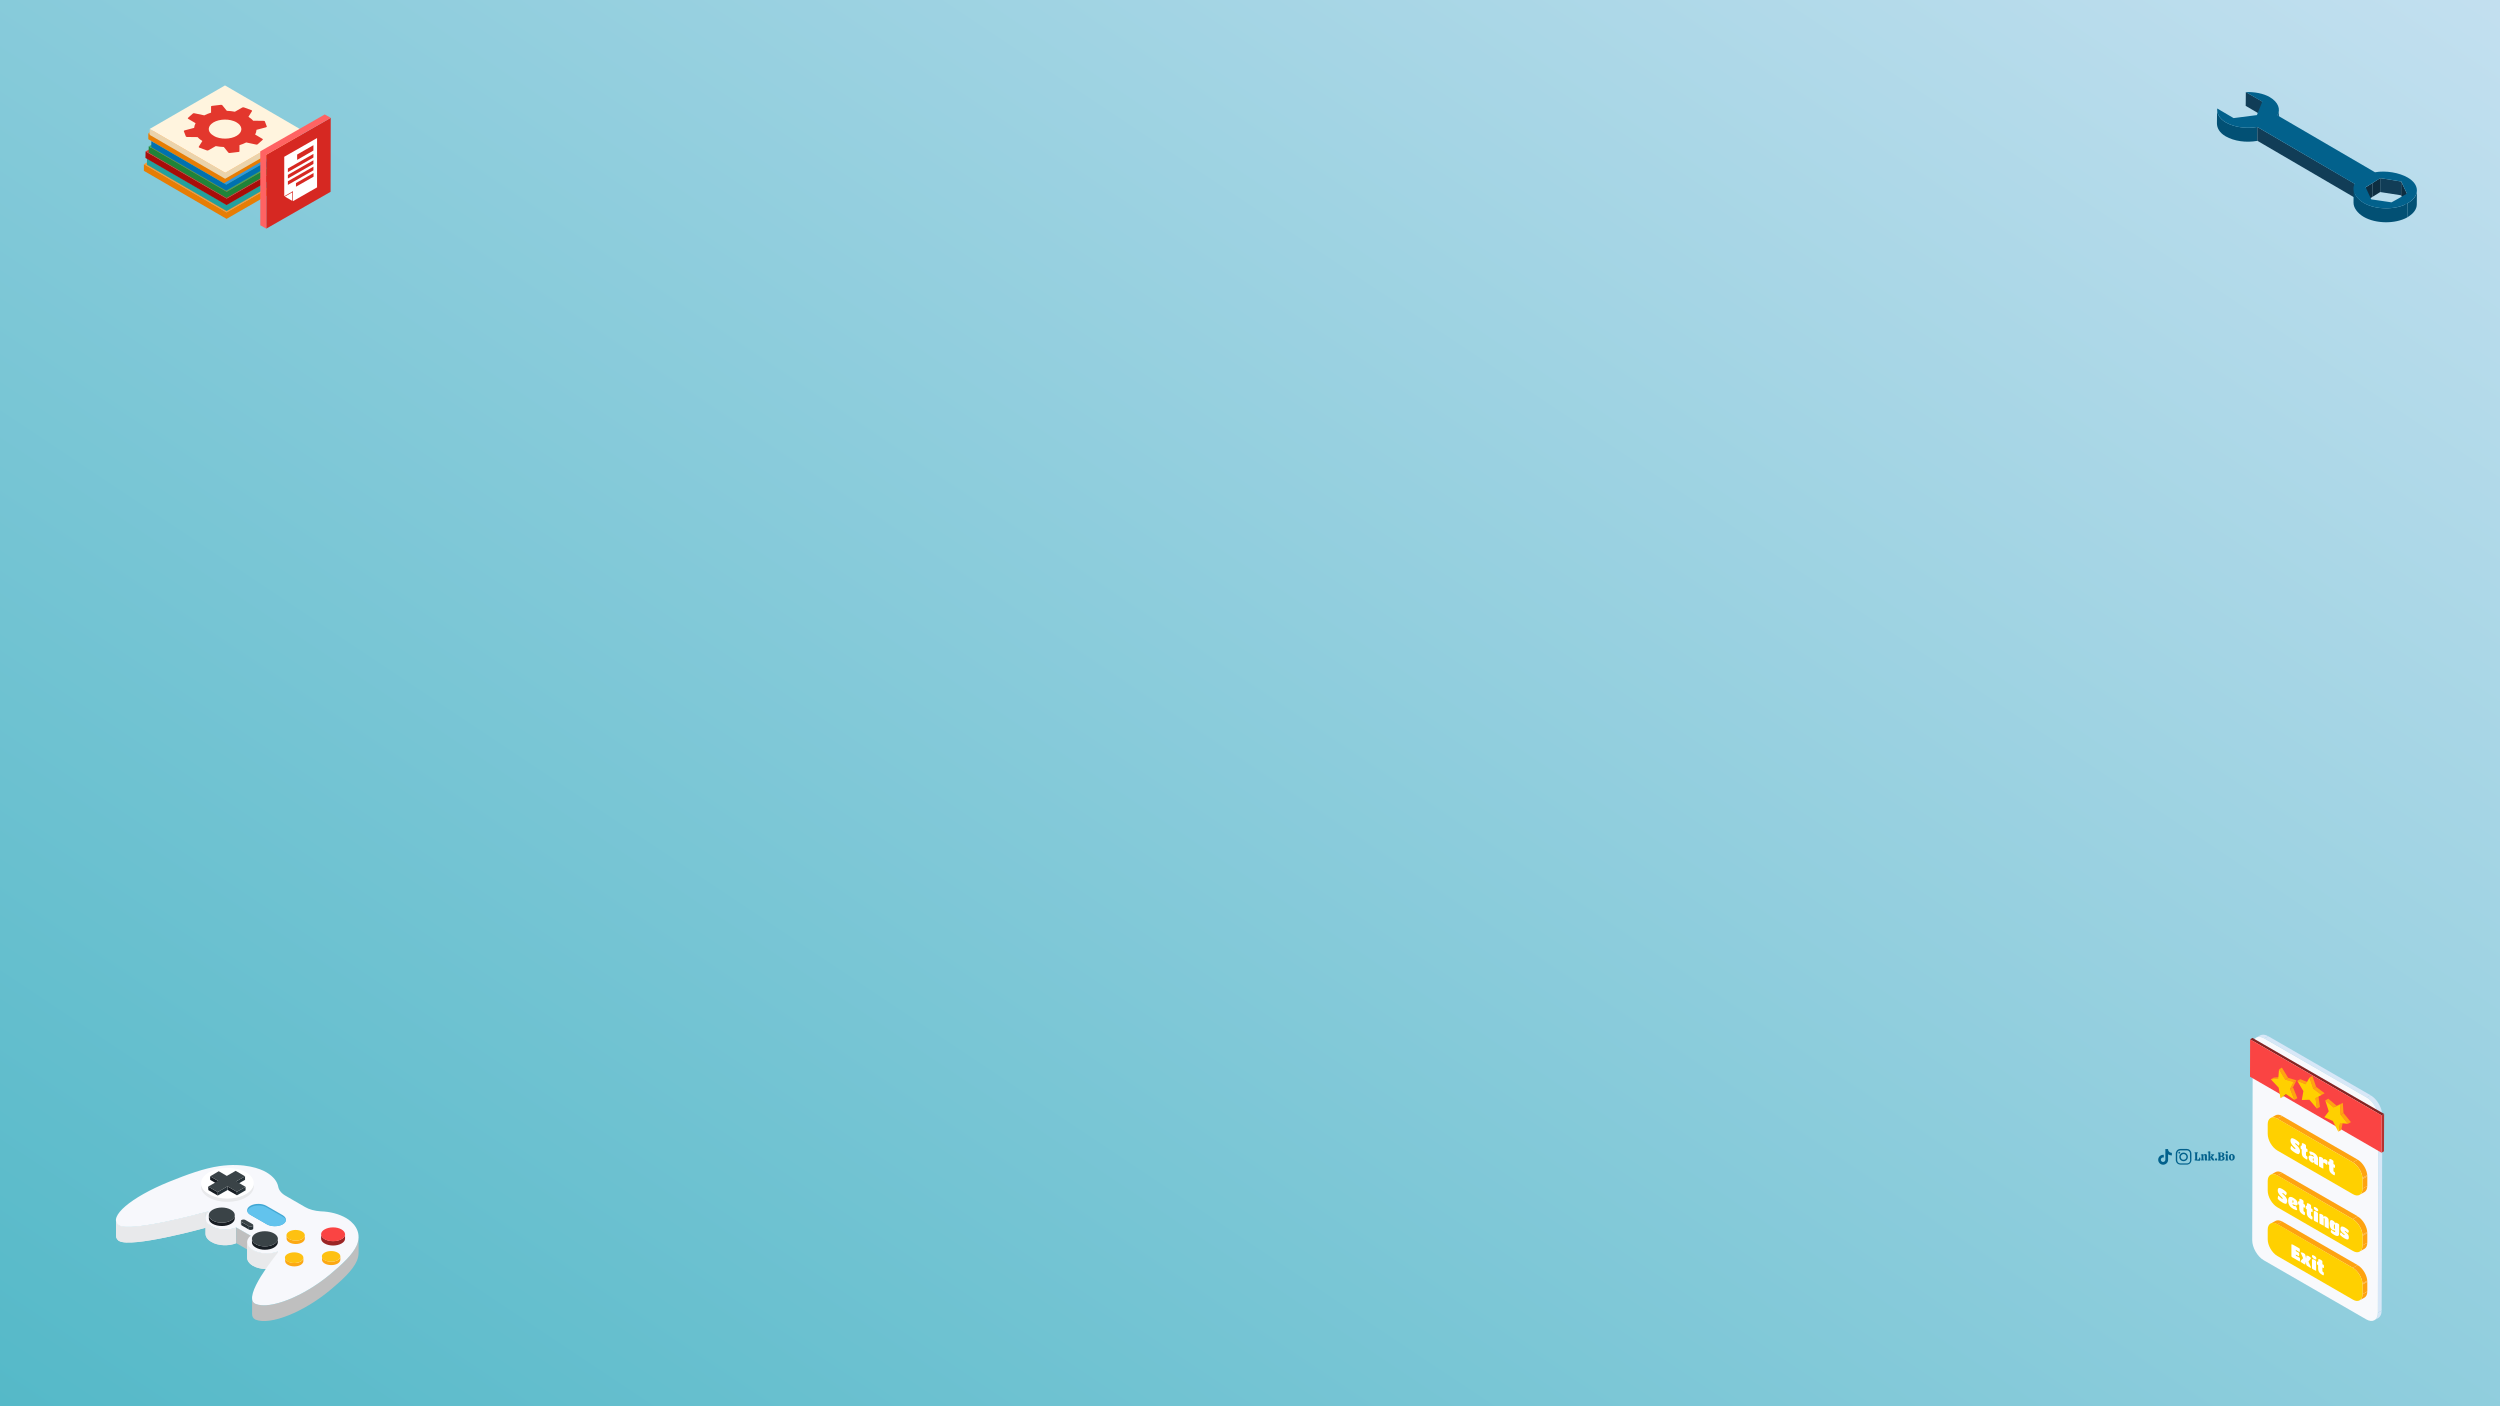 <?xml version="1.0" encoding="utf-8"?>
<!-- Generator: Adobe Illustrator 26.3.1, SVG Export Plug-In . SVG Version: 6.00 Build 0)  -->
<svg version="1.1" id="Layer_2" xmlns="http://www.w3.org/2000/svg" xmlns:xlink="http://www.w3.org/1999/xlink" x="0px" y="0px"
	 viewBox="0 0 1920 1080" style="enable-background:new 0 0 1920 1080;" xml:space="preserve">
<rect x="0" y="0" width="1920" height="1080" fill="#808080" stroke="none"/>
<style type="text/css">
	.st0{fill:url(#SVGID_1_);}
	.st1{enable-background:new    ;}
	.st2{clip-path:url(#SVGID_00000030473419079184566340000018259786066682562487_);fill:#E8E9EB;}
	.st3{clip-path:url(#SVGID_00000007403394473408476990000005466319477399777677_);fill:#E8E9EB;}
	.st4{clip-path:url(#SVGID_00000095335589912630992280000002238251824239988898_);fill:#E8E9EB;}
	.st5{fill:#BFBFBF;}
	.st6{clip-path:url(#SVGID_00000127002675507308950520000001003353296084828331_);fill:#BFBFBF;}
	.st7{fill:#E8E9EB;}
	.st8{fill:#F7F8FC;}
	.st9{clip-path:url(#SVGID_00000171685145588741710730000001510634291076564865_);}
	.st10{fill:#171D23;}
	.st11{fill:#3A4347;}
	.st12{clip-path:url(#SVGID_00000083083790410963296740000012602647781931281853_);}
	.st13{clip-path:url(#SVGID_00000132067041965582183410000002344972990695105683_);}
	.st14{fill:#263137;}
	.st15{clip-path:url(#SVGID_00000005978651851988238210000000799425261653525661_);}
	.st16{clip-path:url(#SVGID_00000086691735957075223970000016787226660807503753_);}
	.st17{fill:#9B2525;}
	.st18{fill:#FA4443;}
	.st19{fill:#FCA814;}
	.st20{fill:#FEC111;}
	.st21{clip-path:url(#SVGID_00000000910521479862987540000017189393808241221266_);}
	.st22{clip-path:url(#SVGID_00000124879889759492664670000016598955283270934690_);}
	.st23{clip-path:url(#SVGID_00000036969499065332369040000002421488326942787258_);}
	.st24{fill:#FFFFFF;}
	.st25{fill:#41A7D3;}
	.st26{fill:#62C3ED;}
	.st27{clip-path:url(#SVGID_00000155137162722121551840000005352379026761691294_);}
	.st28{fill:#D7E7F7;}
	.st29{clip-path:url(#SVGID_00000034778503187502952500000004700442385072252598_);}
	.st30{clip-path:url(#SVGID_00000043450351319946621270000014195343554404839566_);enable-background:new    ;}
	.st31{fill:#CACACA;}
	.st32{fill:#F8F9FC;}
	.st33{clip-path:url(#SVGID_00000132805697570156578140000007389831698499762562_);}
	.st34{fill:#FEA311;}
	.st35{clip-path:url(#SVGID_00000103251318800867542330000018336740447064797609_);}
	.st36{clip-path:url(#SVGID_00000028297538618577754290000013467489695071289501_);enable-background:new    ;}
	.st37{fill:#FFD000;}
	.st38{clip-path:url(#SVGID_00000044876514086306561150000015288894861715171210_);}
	.st39{clip-path:url(#SVGID_00000046327327990008566560000014382958102671688383_);}
	.st40{clip-path:url(#SVGID_00000035525394073682003370000012645773274521865611_);enable-background:new    ;}
	.st41{clip-path:url(#SVGID_00000062899045197066398680000001907364426642931343_);}
	.st42{clip-path:url(#SVGID_00000103236321529701404440000013395199464656715923_);}
	.st43{clip-path:url(#SVGID_00000047019033370590818610000012539238331110056101_);enable-background:new    ;}
	.st44{fill:#B73231;}
	.st45{fill:#842423;}
	.st46{fill:#957307;}
	.st47{fill:#E77D04;}
	.st48{fill:#FF9831;}
	.st49{fill:#24A09D;}
	.st50{fill:#46C7C7;}
	.st51{fill:#A80D09;}
	.st52{fill:#E3372D;}
	.st53{fill:#1F8439;}
	.st54{fill:#41A75F;}
	.st55{fill:#0071AF;}
	.st56{fill:#3498DB;}
	.st57{fill:#FFF4DE;}
	.st58{fill:#EAD3AC;}
	.st59{fill:#D62822;}
	.st60{fill:#FF6363;}
	.st61{fill:#113D57;}
	.st62{fill:#025074;}
	.st63{fill:#0D2E42;}
	.st64{fill:#02618C;}
</style>
<linearGradient id="SVGID_1_" gradientUnits="userSpaceOnUse" x1="1518.954" y1="-298.947" x2="386.321" y2="1401.048">
	<stop  offset="0" style="stop-color:#C4E0F0"/>
	<stop  offset="1" style="stop-color:#52B8C7"/>
</linearGradient>
<rect class="st0" width="1920" height="1080"/>
<g>
	<g class="st1">
		<defs>
			<path id="SVGID_00000109005349134020627360000015477147991395531954_" class="st1" d="M160.4,930.6l0,12.1
				c-0.8-0.2-1.7-0.1-2.5,0.2l0-12.1C158.7,930.5,159.6,930.4,160.4,930.6z"/>
		</defs>
		<clipPath id="SVGID_00000001628442800297173330000005755642303659924916_">
			<use xlink:href="#SVGID_00000109005349134020627360000015477147991395531954_"  style="overflow:visible;"/>
		</clipPath>
		<path style="clip-path:url(#SVGID_00000001628442800297173330000005755642303659924916_);fill:#E8E9EB;" d="M160.4,930.6l0,12.1
			c-0.8-0.2-1.7-0.1-2.5,0.2l0-12.1C158.7,930.5,159.6,930.4,160.4,930.6L160.4,930.6z"/>
	</g>
	<g>
		<defs>
			<path id="SVGID_00000087391977740862910140000010345526184398289081_" d="M89.1,949l0-12.1c0,1.4,0.6,2.7,1.9,3.8
				c0.1,0.1,0.3,0.2,0.5,0.3c9.5,5.5,63.6-9.4,66.5-10.2l0,12.1c-2.8,0.8-57,15.6-66.5,10.2c-0.2-0.1-0.3-0.2-0.5-0.3
				C89.7,951.7,89.1,950.4,89.1,949z"/>
		</defs>
		<use xlink:href="#SVGID_00000087391977740862910140000010345526184398289081_"  style="overflow:visible;fill:#E8E9EB;"/>
		<clipPath id="SVGID_00000027577926514602150340000007025786343644876421_">
			<use xlink:href="#SVGID_00000087391977740862910140000010345526184398289081_"  style="overflow:visible;"/>
		</clipPath>
		<path style="clip-path:url(#SVGID_00000027577926514602150340000007025786343644876421_);fill:#E8E9EB;" d="M157.9,930.8l0,12.1
			c-2.8,0.8-57,15.6-66.5,10.2c-0.2-0.1-0.3-0.2-0.5-0.3c-1.3-1-1.9-2.3-1.9-3.8l0-12.1c0,1.4,0.6,2.7,1.9,3.8
			c0.1,0.1,0.3,0.2,0.5,0.3C101,946.4,155.1,931.5,157.9,930.8L157.9,930.8z"/>
	</g>
	<g>
		<defs>
			<path id="SVGID_00000171713556200254581530000008138169561712733623_" d="M157.8,947.6l0-12.1c0,2.2,1.5,4.5,4.4,6.2
				c5.3,3,13.4,3.4,19.2,1l0,12.1c-5.8,2.4-14,2.1-19.2-1C159.3,952,157.8,949.8,157.8,947.6z"/>
		</defs>
		<use xlink:href="#SVGID_00000171713556200254581530000008138169561712733623_"  style="overflow:visible;fill:#E8E9EB;"/>
		<clipPath id="SVGID_00000028308247545562807050000016309460282217115562_">
			<use xlink:href="#SVGID_00000171713556200254581530000008138169561712733623_"  style="overflow:visible;"/>
		</clipPath>
		<path style="clip-path:url(#SVGID_00000028308247545562807050000016309460282217115562_);fill:#E8E9EB;" d="M181.5,942.6l0,12.1
			c-5.8,2.4-14,2.1-19.2-1c-3-1.7-4.4-4-4.4-6.2l0-12.1c0,2.2,1.5,4.5,4.4,6.2C167.5,944.7,175.6,945,181.5,942.6L181.5,942.6z"/>
	</g>
	<polygon class="st5" points="192.5,948.9 192.4,961.1 181.4,954.7 181.5,942.6 	"/>
	<g class="st1">
		<defs>
			<path id="SVGID_00000078760829787863832630000014836632943085555881_" class="st1" d="M275.4,949.9l0,12.1c0,2-0.4,4.1-1.4,6.5
				c-3,6.9-11,14.4-20.7,22.5c-20.4,16.9-45.9,27-57,22.5c-0.2-0.1-0.4-0.2-0.6-0.3c-1.5-0.9-2.1-2.4-2.1-4.3l0-12.1
				c0,1.9,0.6,3.4,2.1,4.3c0.2,0.1,0.4,0.2,0.6,0.3c11.1,4.5,36.6-5.6,57-22.5c9.7-8.1,17.8-15.6,20.7-22.5
				C275,954,275.4,951.9,275.4,949.9z"/>
		</defs>
		<clipPath id="SVGID_00000145748182134786017590000010342091516215167105_">
			<use xlink:href="#SVGID_00000078760829787863832630000014836632943085555881_"  style="overflow:visible;"/>
		</clipPath>
		<path style="clip-path:url(#SVGID_00000145748182134786017590000010342091516215167105_);fill:#BFBFBF;" d="M275.4,949.9l0,12.1
			c0,2-0.4,4.1-1.4,6.5c-3,6.9-11,14.4-20.7,22.5c-20.4,16.9-45.9,27-57,22.5c-0.2-0.1-0.4-0.2-0.6-0.3c-1.5-0.9-2.1-2.4-2.1-4.3
			l0-12.1c0,1.9,0.6,3.4,2.1,4.3c0.2,0.1,0.4,0.2,0.6,0.3c11.1,4.5,36.6-5.6,57-22.5c9.7-8.1,17.8-15.6,20.7-22.5
			C275,954,275.4,951.9,275.4,949.9L275.4,949.9z"/>
	</g>
	<g>
		<path class="st7" d="M213.3,961.1c-5.8,2.3-13.9,1.9-19.1-1.1c-3-1.7-4.4-3.9-4.4-6.2l0,12.1c0,2.2,1.5,4.5,4.4,6.2
			c5.2,3,13.2,3.3,19.1,1.1c0.1,0.2,0.2,0.4,0.2,0.6l0-12.1C213.4,961.5,213.4,961.3,213.3,961.1z"/>
		<path class="st7" d="M213.3,961.1c-5.8,2.3-13.9,1.9-19.1-1.1c-3-1.7-4.4-3.9-4.4-6.2l0,12.1c0,2.2,1.5,4.5,4.4,6.2
			c5.2,3,13.2,3.3,19.1,1.1c0.1,0.2,0.2,0.4,0.2,0.6l0-12.1C213.4,961.5,213.4,961.3,213.3,961.1z"/>
	</g>
	<path class="st8" d="M265.9,935.5c4.1,2.4,12.9,9.5,8.1,20.9c-3,6.9-11,14.4-20.7,22.5c-20.4,16.9-45.9,27-57,22.5
		c-0.2-0.1-0.4-0.2-0.6-0.3c-9.5-5.5,16-36.9,17.3-38.5c0.5-0.4,0.6-1,0.3-1.4c-5.8,2.3-13.9,1.9-19.1-1.1c-5.3-3-5.8-7.7-1.7-11.1
		l-11-6.3c-5.8,2.4-14,2.1-19.2-1c-5.2-3-5.8-7.6-1.9-11c-0.8-0.2-1.7-0.1-2.5,0.2c-2.8,0.8-57,15.6-66.5,10.2
		c-0.2-0.1-0.3-0.2-0.5-0.3c-7.8-6.4,9.5-21.2,38.7-33.1c13.9-5.6,26.9-10.4,38.7-12.1c19.6-2.9,32,2.2,36.1,4.6
		c5.5,3.2,8.6,7.2,9.3,11.3c0.5,2.6,2.5,5.1,5.7,6.9l14.9,8.6c3.2,1.9,7.5,3,12,3.3C253.5,930.5,260.4,932.3,265.9,935.5z"/>
	<g>
		<g class="st1">
			<g class="st1">
				<defs>
					<path id="SVGID_00000092426604182947746150000012576354248233078426_" class="st1" d="M180.3,933.2l0,2.6c0,1.5-1,2.9-2.9,4.1
						c-3.9,2.3-10.2,2.2-14.1,0c-2-1.1-2.9-2.6-2.9-4.1l0-2.6c0,1.5,1,3,2.9,4.1c3.9,2.3,10.2,2.3,14.1,0
						C179.3,936.1,180.3,934.7,180.3,933.2z"/>
				</defs>
				<clipPath id="SVGID_00000009575723336714538450000006885255572264002458_">
					<use xlink:href="#SVGID_00000092426604182947746150000012576354248233078426_"  style="overflow:visible;"/>
				</clipPath>
				<g style="clip-path:url(#SVGID_00000009575723336714538450000006885255572264002458_);">
					<g>
						<path class="st10" d="M180.3,933.2l0,2.6c0,1.5-1,2.9-2.9,4.1c-3.9,2.3-10.2,2.2-14.1,0c-2-1.1-2.9-2.6-2.9-4.1l0-2.6
							c0,1.5,1,3,2.9,4.1c3.9,2.3,10.2,2.3,14.1,0C179.3,936.1,180.3,934.7,180.3,933.2L180.3,933.2z"/>
					</g>
				</g>
			</g>
			<g>
				<path class="st11" d="M177.4,929.1c3.9,2.3,3.9,5.9,0,8.2c-3.9,2.3-10.2,2.3-14.1,0c-3.9-2.3-3.9-5.9,0-8.2
					C167.2,926.8,173.5,926.8,177.4,929.1z"/>
			</g>
		</g>
	</g>
	<g>
		<g class="st1">
			<g class="st1">
				<defs>
					<path id="SVGID_00000154398074391277376390000017740341919211690906_" class="st1" d="M213.4,951.4l0,2.6c0,1.5-1,2.9-2.9,4.1
						c-3.9,2.3-10.2,2.3-14.1,0c-2-1.1-3-2.6-2.9-4.1l0-2.6c0,1.5,1,3,2.9,4.1c3.9,2.3,10.2,2.3,14.1,0
						C212.5,954.3,213.4,952.8,213.4,951.4z"/>
				</defs>
				<clipPath id="SVGID_00000062873625034009885940000011460488278146374039_">
					<use xlink:href="#SVGID_00000154398074391277376390000017740341919211690906_"  style="overflow:visible;"/>
				</clipPath>
				<g style="clip-path:url(#SVGID_00000062873625034009885940000011460488278146374039_);">
					<g>
						<path class="st10" d="M213.4,951.4l0,2.6c0,1.5-1,2.9-2.9,4.1c-3.9,2.3-10.2,2.3-14.1,0c-2-1.1-3-2.6-2.9-4.1l0-2.6
							c0,1.5,1,3,2.9,4.1c3.9,2.3,10.2,2.3,14.1,0C212.5,954.3,213.4,952.8,213.4,951.4L213.4,951.4z"/>
					</g>
				</g>
			</g>
			<g>
				<path class="st11" d="M210.5,947.3c3.9,2.3,3.9,5.9,0,8.2c-3.9,2.3-10.2,2.3-14.1,0c-3.9-2.3-3.9-5.9-0.1-8.2
					C200.3,945,206.6,945,210.5,947.3z"/>
			</g>
		</g>
	</g>
	<g>
		<g class="st1">
			<g class="st1">
				<defs>
					<path id="SVGID_00000097500878585165352950000003260273126798704516_" class="st1" d="M185,940.3l0-2.6c0,0.3,0.2,0.6,0.6,0.8
						l0,2.6C185.2,940.9,185,940.6,185,940.3z"/>
				</defs>
				<clipPath id="SVGID_00000183951079030138172620000011060363257341715337_">
					<use xlink:href="#SVGID_00000097500878585165352950000003260273126798704516_"  style="overflow:visible;"/>
				</clipPath>
				<g style="clip-path:url(#SVGID_00000183951079030138172620000011060363257341715337_);">
					<path class="st14" d="M185.6,938.6l0,2.6c-0.4-0.2-0.6-0.5-0.6-0.8l0-2.6C185,938,185.2,938.3,185.6,938.6L185.6,938.6z"/>
				</g>
			</g>
			<g>
				<g>
					<polygon class="st14" points="191.1,941.7 191.1,944.3 185.6,941.1 185.6,938.6 					"/>
				</g>
			</g>
			<g class="st1">
				<defs>
					<path id="SVGID_00000047766968377272841940000003434903577428105859_" class="st1" d="M194.5,940.9l0,2.6
						c0,0.3-0.2,0.6-0.6,0.8c-0.8,0.4-2,0.4-2.8,0l0-2.6c0.8,0.4,2,0.4,2.8,0C194.3,941.5,194.5,941.2,194.5,940.9z"/>
				</defs>
				<clipPath id="SVGID_00000087390180688984349710000018110591759832594851_">
					<use xlink:href="#SVGID_00000047766968377272841940000003434903577428105859_"  style="overflow:visible;"/>
				</clipPath>
				<g style="clip-path:url(#SVGID_00000087390180688984349710000018110591759832594851_);">
					<path class="st14" d="M194.5,940.9l0,2.6c0,0.3-0.2,0.6-0.6,0.8c-0.8,0.4-2,0.4-2.8,0l0-2.6c0.8,0.4,2,0.4,2.8,0
						C194.3,941.5,194.5,941.2,194.5,940.9L194.5,940.9z"/>
				</g>
			</g>
			<g>
				<path class="st11" d="M193.9,940.1c0.8,0.4,0.8,1.2,0,1.6c-0.8,0.4-2,0.4-2.8,0l-5.5-3.2c-0.8-0.4-0.8-1.2,0-1.6
					c0.8-0.4,2-0.4,2.8,0L193.9,940.1z"/>
			</g>
		</g>
	</g>
	<g>
		<g class="st1">
			<g class="st1">
				<defs>
					<path id="SVGID_00000068658896882920360890000002363222908081697720_" class="st1" d="M265,947.9l0,3.4c0,1.4-0.9,2.7-2.7,3.7
						c-3.6,2.1-9.4,2.1-13,0c-1.8-1-2.7-2.4-2.7-3.8l0-3.4c0,1.4,0.9,2.7,2.7,3.8c3.6,2.1,9.4,2.1,13,0
						C264.1,950.7,265,949.3,265,947.9z"/>
				</defs>
				<clipPath id="SVGID_00000008871696108530490680000018271393583190679716_">
					<use xlink:href="#SVGID_00000068658896882920360890000002363222908081697720_"  style="overflow:visible;"/>
				</clipPath>
				<g style="clip-path:url(#SVGID_00000008871696108530490680000018271393583190679716_);">
					<path class="st17" d="M265,947.9l0,3.4c0,1.4-0.9,2.7-2.7,3.7c-3.6,2.1-9.4,2.1-13,0c-1.8-1-2.7-2.4-2.7-3.8l0-3.4
						c0,1.4,0.9,2.7,2.7,3.8c3.6,2.1,9.4,2.1,13,0C264.1,950.7,265,949.3,265,947.9L265,947.9z"/>
				</g>
			</g>
			<g>
				<path class="st18" d="M262.3,944.2c3.6,2.1,3.6,5.5,0,7.5c-3.6,2.1-9.4,2.1-13,0c-3.6-2.1-3.6-5.5,0-7.5
					C252.9,942.1,258.7,942.1,262.3,944.2z"/>
			</g>
		</g>
	</g>
	<g>
		<g class="st1">
			<path class="st19" d="M234.1,948.7l0,2.6c0,1-0.7,2.1-2,2.9c-2.7,1.6-7.2,1.6-9.9,0c-1.4-0.8-2.1-1.9-2.1-2.9l0-2.6
				c0,1.1,0.7,2.1,2.1,2.9c2.8,1.6,7.2,1.6,9.9,0C233.4,950.7,234.1,949.7,234.1,948.7z"/>
			<g>
				<path class="st20" d="M232,945.8c2.8,1.6,2.8,4.2,0,5.8c-2.7,1.6-7.2,1.6-9.9,0c-2.8-1.6-2.8-4.2,0-5.8
					C224.8,944.2,229.3,944.2,232,945.8z"/>
			</g>
		</g>
	</g>
	<g>
		<g class="st1">
			<g class="st1">
				<defs>
					<path id="SVGID_00000026153566735079109970000012129262377781462926_" class="st1" d="M261.4,964.9l0,2.6c0,1-0.7,2.1-2,2.9
						c-2.7,1.6-7.2,1.6-10,0c-1.4-0.8-2.1-1.9-2.1-2.9l0-2.6c0,1.1,0.7,2.1,2.1,2.9c2.8,1.6,7.2,1.6,10,0
						C260.7,967,261.4,966,261.4,964.9z"/>
				</defs>
				<clipPath id="SVGID_00000052079013245633986640000002485186732103742878_">
					<use xlink:href="#SVGID_00000026153566735079109970000012129262377781462926_"  style="overflow:visible;"/>
				</clipPath>
				<g style="clip-path:url(#SVGID_00000052079013245633986640000002485186732103742878_);">
					<path class="st19" d="M261.4,964.9l0,2.6c0,1-0.7,2.1-2,2.9c-2.7,1.6-7.2,1.6-10,0c-1.4-0.8-2.1-1.9-2.1-2.9l0-2.6
						c0,1.1,0.7,2.1,2.1,2.9c2.8,1.6,7.2,1.6,10,0C260.7,967,261.4,966,261.4,964.9L261.4,964.9z"/>
				</g>
			</g>
			<g>
				<path class="st20" d="M259.3,962c2.8,1.6,2.8,4.2,0,5.8c-2.7,1.6-7.2,1.6-10,0c-2.8-1.6-2.8-4.2,0-5.8
					C252.1,960.4,256.6,960.4,259.3,962z"/>
			</g>
		</g>
	</g>
	<g>
		<g class="st1">
			<g class="st1">
				<defs>
					<path id="SVGID_00000122705586689976090250000007894081886581036417_" class="st1" d="M233,965.9l0,2.6c0,1-0.7,2.1-2,2.9
						c-2.7,1.6-7.2,1.6-9.9,0c-1.4-0.8-2.1-1.9-2.1-2.9l0-2.6c0,1.1,0.7,2.1,2.1,2.9c2.8,1.6,7.2,1.6,10,0
						C232.3,968,233,966.9,233,965.9z"/>
				</defs>
				<clipPath id="SVGID_00000119083099496288114580000003463821584486573187_">
					<use xlink:href="#SVGID_00000122705586689976090250000007894081886581036417_"  style="overflow:visible;"/>
				</clipPath>
				<g style="clip-path:url(#SVGID_00000119083099496288114580000003463821584486573187_);">
					<g>
						<path class="st19" d="M233,965.9l0,2.6c0,1-0.7,2.1-2,2.9c-2.7,1.6-7.2,1.6-9.9,0c-1.4-0.8-2.1-1.9-2.1-2.9l0-2.6
							c0,1.1,0.7,2.1,2.1,2.9c2.8,1.6,7.2,1.6,10,0C232.3,968,233,966.9,233,965.9L233,965.9z"/>
					</g>
				</g>
			</g>
			<g>
				<path class="st20" d="M230.9,963c2.8,1.6,2.8,4.2,0,5.8c-2.7,1.6-7.2,1.6-10,0c-2.8-1.6-2.8-4.2,0-5.8
					C223.7,961.4,228.2,961.4,230.9,963z"/>
			</g>
		</g>
	</g>
	<g>
		<g class="st1">
			<g class="st1">
				<defs>
					<path id="SVGID_00000176743277237703743310000003299042866294850709_" class="st1" d="M154.4,908.7l0,2.7c0,3,2,6,5.9,8.2
						c7.9,4.6,20.7,4.6,28.6,0c4-2.3,6-5.3,6-8.3l0-2.7c0,3-2,6-6,8.3c-7.9,4.6-20.7,4.6-28.6,0
						C156.4,914.7,154.4,911.7,154.4,908.7z"/>
				</defs>
				<clipPath id="SVGID_00000094597691083370014460000006339471656123825083_">
					<use xlink:href="#SVGID_00000176743277237703743310000003299042866294850709_"  style="overflow:visible;"/>
				</clipPath>
				<g style="clip-path:url(#SVGID_00000094597691083370014460000006339471656123825083_);">
					<path class="st7" d="M154.4,908.7l0,2.7c0,3,2,6,5.9,8.2c7.9,4.6,20.7,4.6,28.6,0c4-2.3,6-5.3,6-8.3l0-2.7c0,3-2,6-6,8.3
						c-7.9,4.6-20.7,4.6-28.6,0C156.4,914.7,154.4,911.7,154.4,908.7L154.4,908.7z"/>
				</g>
			</g>
			<g>
				<path class="st24" d="M160.4,900.4c-7.9,4.6-8,12-0.1,16.6c7.9,4.6,20.7,4.6,28.6,0c7.9-4.6,8-12,0.1-16.6
					C181.1,895.8,168.3,895.8,160.4,900.4z"/>
			</g>
			<g>
				<g class="st1">
					<g>
						<g>
							<polygon class="st10" points="161.4,903.4 161.4,906.1 167.5,909.7 167.5,906.9 							"/>
						</g>
					</g>
					<g>
						<g>
							<polygon class="st14" points="181.4,907.3 181.4,910 188.2,906.1 188.2,903.4 							"/>
						</g>
					</g>
					<g>
						<g>
							<polygon class="st10" points="174.7,911.1 174.8,913.9 182,918 181.9,915.3 							"/>
						</g>
					</g>
					<g>
						<g>
							<polygon class="st14" points="181.9,915.3 182,918 188.6,914.2 188.6,911.5 							"/>
						</g>
					</g>
					<g>
						<g>
							<polygon class="st14" points="167.2,915.5 167.2,918.2 174.8,913.9 174.7,911.1 							"/>
						</g>
					</g>
					<g>
						<g>
							<polygon class="st10" points="159.9,911.3 160,914 167.2,918.2 167.2,915.5 							"/>
						</g>
					</g>
					<g>
						<polygon class="st11" points="161.4,903.4 167.5,906.9 159.9,911.3 167.2,915.5 174.7,911.1 181.9,915.3 188.6,911.5 
							181.4,907.3 188.2,903.4 181,899.2 174.2,903.1 168,899.5 						"/>
					</g>
				</g>
			</g>
		</g>
	</g>
	<path class="st25" d="M219.6,936.8c0,0.1,0,0.1,0,0.2c-0.1,1.2-0.9,2.4-2.5,3.3c-3.4,1.9-8.8,1.9-12.1,0l-12.7-7.3
		c-1.2-0.7-2-1.6-2.3-2.5c-0.1-0.3-0.2-0.7-0.2-1c0-1.3,0.8-2.5,2.5-3.5c3.4-1.9,8.8-1.9,12.2,0l12.7,7.3
		C218.8,934.3,219.6,935.5,219.6,936.8z"/>
	<path class="st26" d="M219.6,937c-0.1,1.2-0.9,2.4-2.5,3.3c-3.4,1.9-8.8,1.9-12.1,0l-12.7-7.3c-1.2-0.7-2-1.6-2.3-2.5
		c0.1-1.2,0.9-2.4,2.5-3.3c3.3-1.9,8.8-1.9,12.1,0l12.7,7.3C218.5,935.2,219.3,936.1,219.6,937z"/>
</g>
<g>
	<g>
		<g class="st1">
			<g class="st1">
				<defs>
					<path id="SVGID_00000048470905108476715950000002459885429957800627_" class="st1" d="M1826.5,1012.2l-3,1.7
						c1.6-0.9,2.6-2.9,2.6-5.7l3-1.7C1829.1,1009.3,1828.1,1011.3,1826.5,1012.2z"/>
				</defs>
				<clipPath id="SVGID_00000034077916126769757650000010554996714913339791_">
					<use xlink:href="#SVGID_00000048470905108476715950000002459885429957800627_"  style="overflow:visible;"/>
				</clipPath>
				<g style="clip-path:url(#SVGID_00000034077916126769757650000010554996714913339791_);">
					<path class="st28" d="M1826.2,1008.2l3-1.7c0,2.8-1,4.8-2.6,5.7l-3,1.7C1825.2,1013,1826.2,1011.1,1826.2,1008.2L1826.2,1008.2
						z"/>
				</g>
			</g>
			<g class="st1">
				<defs>
					<path id="SVGID_00000133517101581110684680000010081044693788975273_" class="st1" d="M1732.7,796.9l3-1.7
						c1.6-0.9,3.9-0.8,6.3,0.6l-3,1.7C1736.6,796.1,1734.3,795.9,1732.7,796.9z"/>
				</defs>
				<clipPath id="SVGID_00000036941152201096923150000000855220296273032122_">
					<use xlink:href="#SVGID_00000133517101581110684680000010081044693788975273_"  style="overflow:visible;"/>
				</clipPath>
				<g style="clip-path:url(#SVGID_00000036941152201096923150000000855220296273032122_);">
					<path class="st28" d="M1732.7,796.9l3-1.7c1.6-0.9,3.9-0.8,6.3,0.6l-3,1.7C1736.6,796.1,1734.3,795.9,1732.7,796.9
						L1732.7,796.9z"/>
				</g>
			</g>
			<g>
				<polygon class="st28" points="1826.6,858.3 1829.6,856.6 1829.1,1006.5 1826.2,1008.2 				"/>
			</g>
			<g>
				<polygon class="st28" points="1739.1,797.5 1742,795.8 1820.7,841.2 1817.7,842.9 				"/>
			</g>
			<g class="st1">
				<defs>
					<path id="SVGID_00000127748791578301043600000003425929375989243273_" class="st1" d="M1817.7,842.9l3-1.7
						c4.9,2.8,8.9,9.8,8.9,15.4l-3,1.7C1826.6,852.7,1822.6,845.7,1817.7,842.9z"/>
				</defs>
				<clipPath id="SVGID_00000128472517452805866680000006143280051543426974_">
					<use xlink:href="#SVGID_00000127748791578301043600000003425929375989243273_"  style="overflow:visible;"/>
				</clipPath>
				<g style="clip-path:url(#SVGID_00000128472517452805866680000006143280051543426974_);enable-background:new    ;">
					<path class="st28" d="M1817.7,842.9l3-1.7c4.6,2.6,8.4,8.9,8.8,14.3l-3,1.7C1826.1,851.8,1822.3,845.6,1817.7,842.9
						L1817.7,842.9z"/>
					<path class="st31" d="M1826.6,857.2l3-1.7c0,0.2,0,0.4,0,0.5l-3,1.7C1826.6,857.6,1826.6,857.4,1826.6,857.2L1826.6,857.2z"/>
					<path class="st28" d="M1826.6,857.7l3-1.7c0,0.2,0,0.4,0,0.6l-3,1.7C1826.6,858.1,1826.6,857.9,1826.6,857.7L1826.6,857.7z"/>
				</g>
			</g>
			<g>
				<path class="st32" d="M1817.7,842.9c4.9,2.8,8.9,9.8,8.9,15.4l-0.4,149.9c0,5.6-4,7.9-8.9,5.1l-78.7-45.4
					c-4.9-2.8-8.9-9.8-8.9-15.4l0.4-149.9c0-5.6,4-7.9,8.9-5.1L1817.7,842.9z"/>
			</g>
		</g>
	</g>
	<g>
		<g class="st1">
			<g class="st1">
				<defs>
					<path id="SVGID_00000151532304951021352220000010231097139585931396_" class="st1" d="M1743.8,858.7l3.7-2.1
						c1.4-0.8,3.2-0.7,5.3,0.5l-3.7,2.1C1747,858,1745.1,857.9,1743.8,858.7z"/>
				</defs>
				<clipPath id="SVGID_00000016057229675413493880000006566796175586626218_">
					<use xlink:href="#SVGID_00000151532304951021352220000010231097139585931396_"  style="overflow:visible;"/>
				</clipPath>
				<g style="clip-path:url(#SVGID_00000016057229675413493880000006566796175586626218_);">
					<path class="st34" d="M1743.8,858.7l3.7-2.1c1.4-0.8,3.2-0.7,5.3,0.5l-3.7,2.1C1747,858,1745.1,857.9,1743.8,858.7
						L1743.8,858.7z"/>
				</g>
			</g>
			<g class="st1">
				<defs>
					<path id="SVGID_00000114752979705306324010000015527494773849617590_" class="st1" d="M1815.9,915.5l-3.7,2.1
						c1.3-0.8,2.2-2.4,2.2-4.8l3.7-2.1C1818.1,913.1,1817.2,914.8,1815.9,915.5z"/>
				</defs>
				<clipPath id="SVGID_00000035533300231846159720000012233129733844854404_">
					<use xlink:href="#SVGID_00000114752979705306324010000015527494773849617590_"  style="overflow:visible;"/>
				</clipPath>
				<g style="clip-path:url(#SVGID_00000035533300231846159720000012233129733844854404_);">
					<path class="st34" d="M1814.4,912.9l3.7-2.1c0,2.3-0.8,4-2.2,4.8l-3.7,2.1C1813.6,916.9,1814.4,915.3,1814.4,912.9
						L1814.4,912.9z"/>
				</g>
			</g>
			<g>
				<polygon class="st34" points="1814.4,905.5 1818.1,903.4 1818.1,910.8 1814.4,912.9 				"/>
			</g>
			<g>
				<polygon class="st34" points="1749,859.2 1752.7,857.1 1810.7,890.6 1807,892.7 				"/>
			</g>
			<g class="st1">
				<defs>
					<path id="SVGID_00000100347546862080532260000013676087451816004484_" class="st1" d="M1807,892.7l3.7-2.1
						c4.1,2.4,7.4,8.1,7.4,12.8l-3.7,2.1C1814.4,900.8,1811.1,895.1,1807,892.7z"/>
				</defs>
				<clipPath id="SVGID_00000157991612593757178110000009374082115804768171_">
					<use xlink:href="#SVGID_00000100347546862080532260000013676087451816004484_"  style="overflow:visible;"/>
				</clipPath>
				<g style="clip-path:url(#SVGID_00000157991612593757178110000009374082115804768171_);enable-background:new    ;">
					<path class="st34" d="M1807,892.7l3.7-2.1c3.8,2.2,7,7.4,7.4,11.9l-3.7,2.1C1814,900.1,1810.8,894.9,1807,892.7L1807,892.7z"/>
					<path class="st34" d="M1814.4,904.6l3.7-2.1c0,0.2,0,0.3,0,0.5l-3.7,2.1C1814.4,904.9,1814.4,904.7,1814.4,904.6L1814.4,904.6z
						"/>
					<path class="st34" d="M1814.4,905l3.7-2.1c0,0.2,0,0.3,0,0.5l-3.7,2.1C1814.4,905.4,1814.4,905.2,1814.4,905L1814.4,905z"/>
				</g>
			</g>
			<g>
				<path class="st37" d="M1807,892.7c4.1,2.4,7.4,8.1,7.4,12.8l0,7.4c0,4.7-3.4,6.6-7.4,4.2l-58-33.5c-4.1-2.4-7.4-8.1-7.4-12.8
					l0-7.4c0-4.7,3.4-6.6,7.4-4.3L1807,892.7z"/>
			</g>
			<g>
				<g>
					<path class="st24" d="M1765.4,886.3c-0.2,0.1-0.6,0-1-0.1c-0.4-0.1-1-0.4-1.7-0.8s-1.3-0.8-1.9-1.3c-0.6-0.5-1.1-0.9-1.3-1.2
						c-0.3-0.3-0.4-0.5-0.4-0.7c0-0.5,0.1-1,0.2-1.5c0.1-0.5,0.3-0.7,0.5-0.6c0,0,0.4,0.3,1,1s1.1,1,1.4,1.2
						c0.3,0.2,0.5,0.3,0.6,0.2c0.1,0,0.1-0.1,0.1-0.3c0-0.1-0.1-0.3-0.3-0.6c-0.2-0.2-0.4-0.5-0.7-0.7c-0.3-0.2-0.6-0.5-0.9-0.9
						c-0.3-0.3-0.6-0.7-0.9-1.1c-0.3-0.4-0.5-0.8-0.7-1.3c-0.2-0.5-0.3-1-0.3-1.5c0-2.1,1.1-2.5,3.2-1.3c0.8,0.5,1.5,0.9,2.1,1.4
						c0.6,0.5,1,0.8,1.2,1.1c0.2,0.3,0.4,0.5,0.4,0.6c0,0.5-0.1,1-0.3,1.4c-0.2,0.4-0.4,0.6-0.6,0.5c0,0-0.1-0.1-0.3-0.3
						c-0.5-0.6-1-1-1.3-1.2c-0.4-0.2-0.6-0.3-0.7-0.3c-0.1,0-0.2,0.1-0.2,0.2c0,0.2,0.1,0.3,0.3,0.5c0.2,0.2,0.4,0.4,0.7,0.6
						c0.3,0.2,0.6,0.5,0.9,0.9c0.3,0.3,0.6,0.7,0.9,1.1c0.3,0.4,0.5,0.8,0.7,1.3c0.2,0.5,0.3,1,0.3,1.6c0,0.6-0.1,1-0.4,1.3
						C1765.9,886.1,1765.7,886.2,1765.4,886.3z"/>
					<path class="st24" d="M1771.9,890.5c-0.1,0.1-0.5,0-1-0.3c-0.5-0.3-0.9-0.6-1.3-0.9c-0.3-0.3-0.7-0.6-1-1
						c-0.6-0.8-0.9-1.9-0.9-3.4v-2.2l-0.6-0.4c-0.1-0.1-0.2-0.2-0.2-0.5c-0.1-0.3-0.1-0.6-0.1-0.9c0-0.4,0.1-0.7,0.2-0.9
						c0.1-0.2,0.2-0.3,0.4-0.2l0.4,0.2v-1.7c0-0.3,0.2-0.4,0.7-0.3c0.5,0.1,1,0.3,1.4,0.6c0.7,0.4,1.1,0.8,1.1,1.3v2l0.9,0.5
						c0.2,0.1,0.3,0.5,0.3,1.2c0,0.5,0,0.8-0.1,1c-0.1,0.2-0.2,0.3-0.4,0.2l-0.7-0.4v2.6c0,0.3,0.1,0.5,0.3,0.7
						c0.2,0.2,0.4,0.4,0.5,0.4c0.1,0.1,0.2,0.2,0.3,0.4c0,0.2,0,0.4,0,0.7C1772.1,890,1772.1,890.4,1771.9,890.5z"/>
					<path class="st24" d="M1775.3,892.7c-0.7-0.4-1.3-1-1.7-1.6c-0.2-0.3-0.3-0.6-0.4-1c-0.1-0.4-0.2-0.8-0.2-1.3
						c0-0.4,0.1-0.8,0.3-1c0.2-0.2,0.4-0.3,0.7-0.4c0.3,0,0.6,0,0.9,0.1c0.5,0.1,1.1,0.4,1.7,0.8l0.4,0.2c0-0.4-0.1-0.7-0.3-1
						c-0.1-0.1-0.2-0.2-0.4-0.4c-0.2-0.1-0.4-0.2-0.7-0.2c-0.3,0-0.5-0.1-0.7,0c-0.2,0-0.3,0-0.4,0c-0.1-0.1-0.3-0.4-0.6-1
						s-0.4-1.1-0.4-1.4c0-0.1,0.1-0.2,0.4-0.2c0.3,0,0.7,0,1.3,0.2c0.5,0.2,1.1,0.4,1.6,0.7c0.5,0.3,1,0.6,1.3,0.9
						c0.4,0.3,0.7,0.6,0.9,0.9c0.2,0.3,0.4,0.6,0.6,0.9c0.2,0.3,0.3,0.6,0.4,0.8c0.1,0.2,0.1,0.5,0.2,0.8c0.1,0.4,0.1,0.8,0.1,1.3
						v4.2c0,0.1-0.2,0.1-0.6-0.1s-0.9-0.4-1.3-0.7c-0.4-0.2-0.7-0.4-0.8-0.5c-0.1-0.1-0.2-0.2-0.2-0.2c0-0.1,0-0.1-0.1-0.2l-0.1-0.9
						l-0.1-0.1C1776.8,893.1,1776.2,893.2,1775.3,892.7z M1776.9,891.3v-1.6c-0.2-0.1-0.4-0.1-0.5,0c-0.1,0.1-0.2,0.3-0.2,0.6
						c0,0.6,0.1,1,0.4,1.1c0.1,0.1,0.2,0.1,0.2,0.1C1776.9,891.4,1776.9,891.4,1776.9,891.3z"/>
					<path class="st24" d="M1784.3,893.3v4.1c0,0.1-0.2,0.1-0.7-0.2c-0.5-0.2-0.9-0.4-1.4-0.7c-0.5-0.3-0.8-0.5-1-0.6
						c-0.1-0.1-0.2-0.3-0.2-0.4v-6.9c0-0.2,0.2-0.2,0.7-0.2c0.4,0.1,0.9,0.2,1.5,0.5c0.5,0.3,0.8,0.6,0.9,1l0.1,0.7l0.1,0
						c0.1-0.3,0.4-0.4,0.8-0.4s0.9,0.1,1.3,0.4c0.4,0.2,0.7,0.5,0.9,0.8c0.2,0.3,0.3,0.5,0.3,0.8c0,0.2,0,0.6,0,0.9
						c0,0.4-0.1,0.7-0.2,1.1c-0.1,0.4-0.3,0.5-0.5,0.4c-0.1,0-0.3-0.3-0.8-0.7c-0.4-0.4-0.8-0.7-1.1-0.8c-0.3-0.2-0.5-0.2-0.5-0.2
						C1784.4,893,1784.3,893.2,1784.3,893.3z"/>
					<path class="st24" d="M1793,902.6c-0.1,0.1-0.5,0-1-0.3c-0.5-0.3-0.9-0.6-1.3-0.9c-0.3-0.3-0.7-0.6-1-1
						c-0.6-0.8-0.9-1.9-0.9-3.4v-2.2l-0.6-0.4c-0.1-0.1-0.2-0.2-0.2-0.5c-0.1-0.3-0.1-0.6-0.1-0.9s0.1-0.7,0.2-0.9
						c0.1-0.2,0.2-0.3,0.4-0.2l0.4,0.2v-1.7c0-0.3,0.2-0.4,0.7-0.3c0.5,0.1,1,0.3,1.4,0.6c0.7,0.4,1.1,0.8,1.1,1.3v2l0.9,0.5
						c0.2,0.1,0.3,0.5,0.3,1.2c0,0.5,0,0.8-0.1,1c-0.1,0.2-0.2,0.3-0.4,0.2l-0.7-0.4v2.6c0,0.3,0.1,0.5,0.3,0.7
						c0.2,0.2,0.4,0.4,0.5,0.4c0.1,0.1,0.2,0.2,0.3,0.4c0,0.2,0,0.4,0,0.7C1793.2,902.2,1793.1,902.5,1793,902.6z"/>
				</g>
			</g>
		</g>
	</g>
	<g>
		<g class="st1">
			<g class="st1">
				<defs>
					<path id="SVGID_00000068659916341410158540000003648749802198044080_" class="st1" d="M1743.8,902.3l3.7-2.1
						c1.4-0.8,3.2-0.7,5.3,0.5l-3.7,2.1C1747,901.6,1745.1,901.5,1743.8,902.3z"/>
				</defs>
				<clipPath id="SVGID_00000098192954103783885040000017355594357911254714_">
					<use xlink:href="#SVGID_00000068659916341410158540000003648749802198044080_"  style="overflow:visible;"/>
				</clipPath>
				<g style="clip-path:url(#SVGID_00000098192954103783885040000017355594357911254714_);">
					<path class="st34" d="M1743.8,902.3l3.7-2.1c1.4-0.8,3.2-0.7,5.3,0.5l-3.7,2.1C1747,901.6,1745.1,901.5,1743.8,902.3
						L1743.8,902.3z"/>
				</g>
			</g>
			<g class="st1">
				<defs>
					<path id="SVGID_00000029738343506491528310000018145582622730185859_" class="st1" d="M1815.9,959.1l-3.7,2.1
						c1.3-0.8,2.2-2.4,2.2-4.8l3.7-2.1C1818.1,956.7,1817.2,958.4,1815.9,959.1z"/>
				</defs>
				<clipPath id="SVGID_00000023275605496092283710000009887127533832134552_">
					<use xlink:href="#SVGID_00000029738343506491528310000018145582622730185859_"  style="overflow:visible;"/>
				</clipPath>
				<g style="clip-path:url(#SVGID_00000023275605496092283710000009887127533832134552_);">
					<path class="st34" d="M1814.4,956.5l3.7-2.1c0,2.3-0.8,4-2.2,4.8l-3.7,2.1C1813.6,960.5,1814.4,958.9,1814.4,956.5
						L1814.4,956.5z"/>
				</g>
			</g>
			<g>
				<polygon class="st34" points="1814.4,949.1 1818.1,947 1818.1,954.4 1814.4,956.5 				"/>
			</g>
			<g>
				<polygon class="st34" points="1749,902.8 1752.7,900.7 1810.7,934.1 1807,936.3 				"/>
			</g>
			<g class="st1">
				<defs>
					<path id="SVGID_00000176747962387142804970000008395584781484296382_" class="st1" d="M1807,936.3l3.7-2.1
						c4.1,2.4,7.4,8.1,7.4,12.8l-3.7,2.1C1814.4,944.4,1811.1,938.6,1807,936.3z"/>
				</defs>
				<clipPath id="SVGID_00000136369624493175273450000011823188023453062577_">
					<use xlink:href="#SVGID_00000176747962387142804970000008395584781484296382_"  style="overflow:visible;"/>
				</clipPath>
				<g style="clip-path:url(#SVGID_00000136369624493175273450000011823188023453062577_);enable-background:new    ;">
					<path class="st34" d="M1807,936.3l3.7-2.1c3.8,2.2,7,7.4,7.4,11.9l-3.7,2.1C1814,943.7,1810.8,938.5,1807,936.3L1807,936.3z"/>
					<path class="st34" d="M1814.4,948.2l3.7-2.1c0,0.2,0,0.3,0,0.5l-3.7,2.1C1814.4,948.5,1814.4,948.3,1814.4,948.2L1814.4,948.2z
						"/>
					<path class="st34" d="M1814.4,948.6l3.7-2.1c0,0.2,0,0.3,0,0.5l-3.7,2.1C1814.4,948.9,1814.4,948.8,1814.4,948.6L1814.4,948.6z
						"/>
				</g>
			</g>
			<g>
				<path class="st37" d="M1807,936.3c4.1,2.4,7.4,8.1,7.4,12.8l0,7.4c0,4.7-3.4,6.6-7.4,4.2l-58-33.5c-4.1-2.4-7.4-8.1-7.4-12.8
					l0-7.4c0-4.7,3.4-6.6,7.4-4.3L1807,936.3z"/>
			</g>
			<g>
				<g>
					<path class="st24" d="M1755.7,924.5c-0.2,0.1-0.6,0-1-0.1c-0.4-0.1-1-0.4-1.7-0.8c-0.7-0.4-1.3-0.8-2-1.3
						c-0.6-0.5-1.1-0.9-1.3-1.2c-0.3-0.3-0.4-0.5-0.4-0.7c0-0.5,0.1-1,0.2-1.5c0.1-0.5,0.3-0.7,0.5-0.6c0,0,0.4,0.3,1,1
						c0.6,0.6,1.1,1,1.4,1.2c0.3,0.2,0.5,0.3,0.6,0.2c0.1,0,0.1-0.1,0.1-0.3c0-0.1-0.1-0.3-0.3-0.6c-0.2-0.2-0.4-0.5-0.7-0.7
						c-0.3-0.2-0.6-0.5-0.9-0.9c-0.3-0.3-0.6-0.7-0.9-1.1c-0.3-0.4-0.5-0.8-0.7-1.3c-0.2-0.5-0.3-1-0.3-1.5c0-2.1,1.1-2.5,3.2-1.3
						c0.8,0.5,1.5,0.9,2.1,1.4c0.6,0.5,1,0.8,1.2,1.1c0.2,0.3,0.4,0.5,0.4,0.6c0,0.5-0.1,1-0.3,1.4c-0.2,0.4-0.4,0.6-0.6,0.5
						c0,0-0.1-0.1-0.3-0.3c-0.5-0.6-1-1-1.3-1.2c-0.4-0.2-0.6-0.3-0.7-0.3c-0.1,0-0.2,0.1-0.2,0.2c0,0.2,0.1,0.3,0.3,0.5
						c0.2,0.2,0.4,0.4,0.7,0.6c0.3,0.2,0.6,0.5,0.9,0.9c0.3,0.3,0.6,0.7,0.9,1.1c0.3,0.4,0.5,0.8,0.7,1.3c0.2,0.5,0.3,1,0.3,1.6
						c0,0.6-0.1,1-0.4,1.3C1756.2,924.3,1756,924.4,1755.7,924.5z"/>
					<path class="st24" d="M1760.6,924.7c0,0.6,0.3,1.1,0.8,1.3c0.3,0.2,0.7,0.3,1.1,0.3c0.5,0,0.7,0.1,0.7,0.1
						c0.2,0.1,0.4,0.5,0.6,1.2c0.3,0.7,0.4,1.1,0.4,1.4c0,0.4-0.3,0.5-1,0.3c-0.6-0.2-1.3-0.5-1.9-0.8c-0.6-0.4-1.1-0.7-1.6-1.1
						c-0.4-0.4-0.8-0.7-1-1c-0.3-0.3-0.5-0.7-0.7-1c-0.2-0.4-0.3-0.7-0.4-1c-0.1-0.3-0.2-0.6-0.2-0.9c-0.1-0.5-0.1-0.9-0.1-1.3
						c0-1.7,0.4-2.7,1.2-2.9c0.4-0.1,0.8-0.1,1.3,0c0.5,0.1,1,0.4,1.7,0.8c2.1,1.2,3.1,2.6,3.1,4.2c0,1.7-1.1,2-3.5,0.6
						L1760.6,924.7z M1760.6,922.7v0.9c0.2,0.1,0.4,0.1,0.6,0c0.1-0.1,0.2-0.3,0.2-0.7c0-0.6-0.1-0.9-0.4-1.1
						C1760.7,921.7,1760.6,922,1760.6,922.7z"/>
					<path class="st24" d="M1770,933.2c-0.1,0.1-0.5,0-1-0.3c-0.5-0.3-0.9-0.6-1.3-0.9c-0.3-0.3-0.7-0.6-1-1
						c-0.6-0.8-0.9-1.9-0.9-3.4v-2.2l-0.6-0.4c-0.1-0.1-0.2-0.2-0.2-0.5c-0.1-0.3-0.1-0.6-0.1-0.9c0-0.4,0.1-0.7,0.2-0.9
						c0.1-0.2,0.2-0.3,0.4-0.2l0.4,0.2v-1.7c0-0.3,0.2-0.4,0.7-0.3c0.5,0.1,1,0.3,1.4,0.6c0.7,0.4,1.1,0.8,1.1,1.3v2l0.9,0.5
						c0.2,0.1,0.3,0.5,0.3,1.2c0,0.5,0,0.8-0.1,1c-0.1,0.2-0.2,0.3-0.4,0.2l-0.7-0.4v2.6c0,0.3,0.1,0.5,0.3,0.7
						c0.2,0.2,0.4,0.4,0.5,0.4c0.1,0.1,0.2,0.2,0.3,0.4c0,0.2,0,0.4,0,0.7C1770.2,932.8,1770.1,933.1,1770,933.2z"/>
					<path class="st24" d="M1775.8,936.6c-0.1,0.1-0.5,0-1-0.3c-0.5-0.3-0.9-0.6-1.3-0.9c-0.3-0.3-0.7-0.6-1-1
						c-0.6-0.8-0.9-1.9-0.9-3.4v-2.2l-0.6-0.4c-0.1-0.1-0.2-0.2-0.2-0.5c-0.1-0.3-0.1-0.6-0.1-0.9s0.1-0.7,0.2-0.9
						c0.1-0.2,0.2-0.3,0.4-0.2l0.4,0.2v-1.7c0-0.3,0.2-0.4,0.7-0.3c0.5,0.1,1,0.3,1.4,0.6c0.7,0.4,1.1,0.8,1.1,1.3v2l0.9,0.5
						c0.2,0.1,0.3,0.5,0.3,1.2c0,0.5,0,0.8-0.1,1c-0.1,0.2-0.2,0.3-0.4,0.2l-0.7-0.4v2.6c0,0.3,0.1,0.5,0.3,0.7
						c0.2,0.2,0.4,0.4,0.5,0.4c0.1,0.1,0.2,0.2,0.3,0.4c0,0.2,0,0.4,0,0.7C1776,936.1,1776,936.5,1775.8,936.6z"/>
					<path class="st24" d="M1778.6,927.3c0.5,0.3,1,0.6,1.3,1c0.3,0.4,0.5,0.8,0.5,1.3c0,0.8-0.6,0.9-1.7,0.3
						c-1.1-0.7-1.7-1.4-1.7-2.2C1776.9,926.8,1777.5,926.7,1778.6,927.3z M1780.2,932v6.9c0,0.1-0.2,0.1-0.7-0.2
						c-0.5-0.2-0.9-0.5-1.4-0.7c-0.5-0.3-0.8-0.5-0.9-0.6c-0.1-0.1-0.2-0.3-0.2-0.4v-6.7c0-0.2,0.2-0.3,0.7-0.2
						c0.5,0.1,1,0.2,1.5,0.6C1779.9,931.1,1780.2,931.6,1780.2,932z"/>
					<path class="st24" d="M1788.5,939.3v4.3c0,0.1-0.2,0.1-0.7-0.2c-0.5-0.2-0.9-0.4-1.4-0.7c-0.5-0.3-0.8-0.5-0.9-0.6
						c-0.1-0.1-0.2-0.3-0.2-0.4v-4.5c0-0.4,0-0.7,0-0.9c0-0.1-0.1-0.3-0.1-0.4c-0.1-0.2-0.2-0.4-0.3-0.4c-0.2-0.1-0.3-0.1-0.3,0.2
						v5.5c0,0.1-0.2,0.1-0.7-0.2c-0.5-0.2-0.9-0.4-1.4-0.7c-0.5-0.3-0.8-0.5-1-0.6c-0.1-0.1-0.2-0.3-0.2-0.4v-6.9
						c0-0.2,0.2-0.3,0.7-0.2c0.5,0.1,1,0.3,1.5,0.6c0.5,0.3,0.8,0.6,0.9,1l0.1,0.7l0.1,0c0.2-0.4,0.6-0.6,1.2-0.4
						c0.2,0.1,0.5,0.2,0.8,0.3c0.8,0.5,1.4,1.1,1.7,1.8C1788.3,937.1,1788.5,938.1,1788.5,939.3z"/>
					<path class="st24" d="M1793.4,945.9v-0.8l-0.1-0.1c0,0-0.1,0.1-0.2,0.1c-0.1,0-0.3,0-0.6-0.1c-0.3-0.1-0.7-0.2-1.1-0.4
						c-0.4-0.2-0.7-0.5-1-0.8c-0.3-0.3-0.5-0.6-0.6-0.9c-0.2-0.3-0.3-0.7-0.4-1.1c-0.1-0.6-0.2-1.4-0.2-2.4c0-1.1,0.2-1.8,0.6-2.2
						c0.2-0.1,0.4-0.2,0.7-0.2c0.3,0,0.6,0.1,1,0.3c0.3,0.2,0.6,0.4,0.9,0.6c0.2,0.2,0.4,0.4,0.5,0.6c0.2,0.4,0.4,0.7,0.4,0.9l0,0.1
						l0.1,0.1l0.1-0.5c0.1-0.3,0.7-0.2,1.9,0.5c0.5,0.3,0.9,0.6,1,0.8c0.1,0.1,0.1,0.3,0.1,0.4c0,0.1,0,0.3,0,0.5v5.9
						c0,1.1-0.3,1.8-0.9,2c-0.6,0.2-1.5,0-2.7-0.7c-1.3-0.7-2.2-1.4-2.6-1.9c-0.2-0.2-0.3-0.4-0.3-0.6c0-0.2,0.1-0.6,0.2-1
						c0.2-0.4,0.3-0.6,0.4-0.5c0,0,0.1,0.1,0.3,0.3c0.6,0.5,1.1,0.9,1.5,1.1c0.4,0.2,0.6,0.3,0.8,0.3
						C1793.3,946.3,1793.4,946.1,1793.4,945.9z M1792.9,943.9c0.1,0.1,0.2,0.1,0.2,0c0.1,0,0.1-0.1,0.1-0.2v-2.9
						c0-0.2-0.1-0.4-0.3-0.4c-0.3-0.2-0.5,0.3-0.5,1.5c0,0.5,0,1,0.1,1.4C1792.7,943.6,1792.8,943.8,1792.9,943.9z"/>
					<path class="st24" d="M1800.6,951.1c-1.3-0.8-2.3-1.5-3-2.2c-0.3-0.3-0.5-0.6-0.5-0.7c0-0.4,0.1-0.8,0.3-1.2
						c0.2-0.4,0.4-0.6,0.5-0.5c0.1,0,0.4,0.3,0.8,0.8c0.5,0.5,0.9,0.8,1.2,1c0.3,0.2,0.5,0.3,0.6,0.3c0.1,0,0.2-0.1,0.2-0.2
						c0-0.1-0.1-0.3-0.2-0.5c-0.2-0.2-0.4-0.3-0.6-0.5c-0.2-0.2-0.5-0.4-0.8-0.6c-0.3-0.2-0.5-0.5-0.8-0.8c-0.2-0.3-0.4-0.6-0.6-1
						c-0.2-0.4-0.2-0.8-0.2-1.1c0-0.4,0-0.6,0-0.8c0-0.2,0.1-0.4,0.2-0.6c0.1-0.2,0.3-0.4,0.5-0.5c0.2-0.1,0.5-0.1,1,0
						c0.4,0.1,1,0.3,1.5,0.6c0.6,0.3,1,0.6,1.4,0.9c0.4,0.3,0.7,0.5,0.9,0.7c0.2,0.2,0.4,0.4,0.5,0.5c0.2,0.3,0.4,0.5,0.4,0.7
						c0,0.4-0.1,0.7-0.3,1.1c-0.2,0.3-0.4,0.5-0.5,0.4c-0.1-0.1-0.4-0.3-0.9-0.7c-0.4-0.4-0.8-0.7-1-0.8c-0.3-0.2-0.5-0.2-0.5,0
						c0,0.1,0.1,0.3,0.3,0.5c0.2,0.2,0.5,0.4,0.8,0.7c0.3,0.3,0.6,0.6,1,0.9c0.3,0.3,0.6,0.7,0.8,1.2c0.2,0.5,0.3,1,0.3,1.5
						C1804,952.2,1802.9,952.4,1800.6,951.1z"/>
				</g>
			</g>
		</g>
	</g>
	<g>
		<g class="st1">
			<g class="st1">
				<defs>
					<path id="SVGID_00000173848043869175730590000008017702717385716899_" class="st1" d="M1743.8,939.8l3.7-2.1
						c1.4-0.8,3.2-0.7,5.3,0.5l-3.7,2.1C1747,939.1,1745.1,939,1743.8,939.8z"/>
				</defs>
				<clipPath id="SVGID_00000040535674549431151940000018312485051553064093_">
					<use xlink:href="#SVGID_00000173848043869175730590000008017702717385716899_"  style="overflow:visible;"/>
				</clipPath>
				<g style="clip-path:url(#SVGID_00000040535674549431151940000018312485051553064093_);">
					<path class="st34" d="M1743.8,939.8l3.7-2.1c1.4-0.8,3.2-0.7,5.3,0.5l-3.7,2.1C1747,939.1,1745.1,939,1743.8,939.8
						L1743.8,939.8z"/>
				</g>
			</g>
			<g class="st1">
				<defs>
					<path id="SVGID_00000115476239679167272070000003365291611494840715_" class="st1" d="M1815.9,996.6l-3.7,2.1
						c1.3-0.8,2.2-2.4,2.2-4.8l3.7-2.1C1818.1,994.2,1817.2,995.8,1815.9,996.6z"/>
				</defs>
				<clipPath id="SVGID_00000024699759526384296930000006483583352782712252_">
					<use xlink:href="#SVGID_00000115476239679167272070000003365291611494840715_"  style="overflow:visible;"/>
				</clipPath>
				<g style="clip-path:url(#SVGID_00000024699759526384296930000006483583352782712252_);">
					<path class="st34" d="M1814.4,994l3.7-2.1c0,2.3-0.8,4-2.2,4.8l-3.7,2.1C1813.6,997.9,1814.4,996.3,1814.4,994L1814.4,994z"/>
				</g>
			</g>
			<g>
				<polygon class="st34" points="1814.4,986.5 1818.1,984.4 1818.1,991.8 1814.4,994 				"/>
			</g>
			<g>
				<polygon class="st34" points="1749,940.3 1752.7,938.1 1810.7,971.6 1807,973.7 				"/>
			</g>
			<g class="st1">
				<defs>
					<path id="SVGID_00000088851947732125706640000017219806093671420603_" class="st1" d="M1807,973.7l3.7-2.1
						c4.1,2.4,7.4,8.1,7.4,12.8l-3.7,2.1C1814.4,981.8,1811.1,976.1,1807,973.7z"/>
				</defs>
				<clipPath id="SVGID_00000129923827364252837890000004369647348110506664_">
					<use xlink:href="#SVGID_00000088851947732125706640000017219806093671420603_"  style="overflow:visible;"/>
				</clipPath>
				<g style="clip-path:url(#SVGID_00000129923827364252837890000004369647348110506664_);enable-background:new    ;">
					<path class="st34" d="M1807,973.7l3.7-2.1c3.8,2.2,7,7.4,7.4,11.9l-3.7,2.1C1814,981.1,1810.8,975.9,1807,973.7L1807,973.7z"/>
					<path class="st34" d="M1814.4,985.6l3.7-2.1c0,0.2,0,0.3,0,0.5l-3.7,2.1C1814.4,985.9,1814.4,985.8,1814.4,985.6L1814.4,985.6z
						"/>
					<path class="st34" d="M1814.4,986.1l3.7-2.1c0,0.2,0,0.3,0,0.5l-3.7,2.1C1814.4,986.4,1814.4,986.2,1814.4,986.1L1814.4,986.1z
						"/>
				</g>
			</g>
			<g>
				<path class="st37" d="M1807,973.7c4.1,2.4,7.4,8.1,7.4,12.8l0,7.4c0,4.7-3.4,6.6-7.4,4.2l-58-33.5c-4.1-2.4-7.4-8.1-7.4-12.8
					l0-7.4c0-4.7,3.4-6.6,7.4-4.3L1807,973.7z"/>
			</g>
			<g>
				<g>
					<path class="st24" d="M1766,968.8l-5.2-3c-0.4-0.2-0.7-0.4-0.8-0.6c-0.1-0.1-0.2-0.3-0.2-0.4V956c0-0.2,0.1-0.4,0.3-0.4
						c0.2,0,0.5,0.2,1,0.4l4.9,2.8c0.2,0.1,0.3,0.5,0.3,1.1c0,0.6,0,1.1-0.1,1.4c-0.1,0.3-0.2,0.4-0.3,0.3c-0.5-0.3-1.4-0.9-2.7-1.7
						v0.9c1.2,0.6,2,1.1,2.3,1.3c0.2,0.1,0.3,0.5,0.3,1.1c0,0.6,0,1-0.1,1.3c-0.1,0.3-0.2,0.3-0.3,0.3l-2.2-1.3v0.9
						c1.4,0.7,2.4,1.2,2.9,1.5c0.2,0.1,0.3,0.5,0.3,1.1c0,0.7,0,1.1-0.1,1.4C1766.3,968.8,1766.2,968.9,1766,968.8z"/>
					<path class="st24" d="M1770.5,970.9c-0.1,0.3-0.4,0.3-1.1-0.1c-0.7-0.4-1.2-0.8-1.8-1.2c-0.5-0.4-0.8-0.7-0.8-0.9
						c0-0.1,0.2-0.4,0.5-0.8c0.3-0.4,0.9-0.9,1.5-1.6c-1.3-2.8-1.9-4.2-1.9-4.3c0-0.2,0.3-0.2,0.9-0.1c0.6,0.1,1,0.3,1.4,0.5
						c0.4,0.2,0.7,0.5,0.9,0.7c0.2,0.2,0.3,0.4,0.4,0.6l0.5,2.5l0.1,0.1l0.2-1.9c0-0.1,0.1-0.1,0.3-0.1c0.2,0,0.4,0.1,0.7,0.1
						c0.3,0.1,0.6,0.2,0.9,0.4c1.1,0.6,1.6,1.1,1.6,1.6c0,0.1-0.2,0.4-0.5,0.8c-0.3,0.4-0.8,1-1.4,1.7c1.3,2.9,2,4.4,2,4.5
						c0,0.4-0.5,0.3-1.4-0.2c-1.4-0.8-2.2-1.4-2.2-1.8l-0.5-2.1l-0.1,0L1770.5,970.9z"/>
					<path class="st24" d="M1777.2,964.3c0.5,0.3,1,0.6,1.3,1c0.3,0.4,0.5,0.8,0.5,1.3c0,0.8-0.6,0.9-1.7,0.3
						c-1.1-0.7-1.7-1.4-1.7-2.2C1775.5,963.8,1776,963.7,1777.2,964.3z M1778.8,969v6.9c0,0.1-0.2,0.1-0.7-0.2
						c-0.5-0.2-0.9-0.5-1.4-0.7c-0.5-0.3-0.8-0.5-0.9-0.6c-0.1-0.1-0.2-0.3-0.2-0.4v-6.7c0-0.2,0.2-0.3,0.7-0.2
						c0.5,0.1,1,0.3,1.5,0.6C1778.5,968.1,1778.8,968.5,1778.8,969z"/>
					<path class="st24" d="M1784.5,979.4c-0.1,0.1-0.5,0-1-0.3c-0.5-0.3-0.9-0.6-1.3-0.9c-0.3-0.3-0.7-0.6-1-1
						c-0.6-0.8-0.9-1.9-0.9-3.4v-2.2l-0.6-0.3c-0.1-0.1-0.2-0.2-0.2-0.5c-0.1-0.3-0.1-0.6-0.1-0.9c0-0.4,0.1-0.7,0.2-0.9
						c0.1-0.2,0.2-0.3,0.4-0.2l0.4,0.2v-1.7c0-0.3,0.2-0.4,0.7-0.3c0.5,0.1,1,0.3,1.4,0.6c0.7,0.4,1.1,0.8,1.1,1.3v2l0.9,0.5
						c0.2,0.1,0.3,0.5,0.3,1.2c0,0.5,0,0.8-0.1,1c-0.1,0.2-0.2,0.3-0.4,0.2l-0.7-0.4v2.6c0,0.3,0.1,0.5,0.3,0.7
						c0.2,0.2,0.4,0.4,0.5,0.4c0.1,0.1,0.2,0.2,0.3,0.4c0,0.2,0,0.4,0,0.7C1784.7,978.9,1784.7,979.3,1784.5,979.4z"/>
				</g>
			</g>
		</g>
	</g>
	<g>
		<g class="st1">
			<g>
				<polygon class="st44" points="1829.1,856.6 1831,855.5 1830.9,884.2 1829,885.3 				"/>
			</g>
			<g>
				<polygon class="st45" points="1728.1,798.2 1729.9,797.1 1831,855.5 1829.1,856.6 				"/>
			</g>
			<g>
				<polygon class="st18" points="1829.1,856.6 1829,885.3 1728,826.9 1728.1,798.2 				"/>
			</g>
		</g>
	</g>
	<g>
		<g class="st1">
			<g>
				<polygon class="st46" points="1755.6,840.2 1757.9,838.9 1753.6,842.1 1751.4,843.4 				"/>
			</g>
			<g>
				<polygon class="st34" points="1744,828.9 1746.3,827.6 1752,827.1 1749.7,828.4 				"/>
			</g>
			<g>
				<polygon class="st34" points="1758.8,836.3 1761,835 1764.4,843.4 1762.1,844.7 				"/>
			</g>
			<g>
				<polygon class="st34" points="1750.3,821.3 1752.5,819.9 1757.3,827.8 1755.1,829.1 				"/>
			</g>
			<g>
				<polygon class="st34" points="1761.5,831 1763.7,829.7 1761,835 1758.8,836.3 				"/>
			</g>
			<g>
				<polygon class="st34" points="1755.1,829.1 1757.3,827.8 1763.7,829.7 1761.5,831 				"/>
			</g>
			<g>
				<polygon class="st37" points="1750.3,821.3 1755.1,829.1 1761.5,831 1758.8,836.3 1762.1,844.7 1755.6,840.2 1751.4,843.4 
					1750,835.3 1744,828.9 1749.7,828.4 				"/>
			</g>
		</g>
		<g class="st1">
			<g>
				<polygon class="st34" points="1764.3,830.1 1766.6,828.8 1773,831.4 1770.8,832.7 				"/>
			</g>
			<g>
				<polygon class="st34" points="1778.3,843.4 1780.6,842.1 1781.7,850.1 1779.4,851.4 				"/>
			</g>
			<g>
				<polygon class="st34" points="1773.7,827.6 1775.9,826.3 1778.8,834.7 1776.6,836.1 				"/>
			</g>
			<g>
				<polygon class="st34" points="1776.6,836.1 1778.8,834.7 1785.3,839.6 1783,840.9 				"/>
			</g>
			<g>
				<polygon class="st37" points="1773.7,827.6 1776.6,836.1 1783,840.9 1778.3,843.4 1779.4,851.4 1773.6,844.6 1767.8,844.8 
					1769,838 1764.3,830.1 1770.8,832.7 				"/>
			</g>
		</g>
		<g class="st1">
			<g>
				<polygon class="st34" points="1797.2,862.5 1799.4,861.2 1798.1,867.8 1795.8,869.1 				"/>
			</g>
			<g>
				<polygon class="st34" points="1785.8,845.1 1788.1,843.8 1794.5,849.2 1792.2,850.5 				"/>
			</g>
			<g>
				<polygon class="st34" points="1797.6,856.1 1799.8,854.8 1805.5,861.8 1803.2,863.1 				"/>
			</g>
			<g>
				<polygon class="st34" points="1797.1,848.3 1799.3,847 1799.8,854.8 1797.6,856.1 				"/>
			</g>
			<g>
				<polygon class="st34" points="1792.2,850.5 1794.5,849.2 1799.3,847 1797.1,848.3 				"/>
			</g>
			<g>
				<polygon class="st37" points="1797.1,848.3 1797.6,856.1 1803.2,863.1 1797.2,862.5 1795.8,869.1 1791.6,860.9 1785.1,858 
					1788.5,853.5 1785.8,845.1 1792.2,850.5 				"/>
			</g>
		</g>
	</g>
</g>
<g>
	<g>
		<g>
			<polygon class="st47" points="174,163.1 110.5,126.1 110.5,131.2 174,168.1 237.3,131.6 237.4,126.5 			"/>
			<polygon class="st48" points="173.9,89.6 110.5,126.1 174,163.1 237.4,126.5 			"/>
		</g>
		<g>
			<g>
				<path class="st24" d="M170.3,141.6c3.2,1.9,3.2,4.9,0,6.7c-3.2,1.9-8.4,1.8-11.6,0l-25.6-14.9c-3.2-1.9-3.2-4.9,0-6.7
					c3.2-1.8,8.4-1.8,11.6,0L170.3,141.6z M159.4,147.9c2.9,1.7,7.5,1.7,10.3,0c2.8-1.6,2.8-4.3,0-6l-17.9-10.4l0.3-0.2l-7.6-4.4
					c-3-1.8-7.9-1.8-11,0c-3,1.7-3,4.6,0,6.4l7.6,4.4l0.3-0.2L159.4,147.9L159.4,147.9z"/>
			</g>
			<g>
				<path class="st24" d="M199.3,110.4c1.3,0.8,2.1,1.8,2.1,2.9l0,14.5c0,2.3-3.2,4.1-7.1,4.1c-2,0-3.7-0.5-5-1.2
					c-1.3-0.7-2.1-1.8-2.1-2.9l0-3.7l-16,9.3c-3.3,1.9-8.7,1.9-12,0c-3.3-1.9-3.3-5,0-6.9l16-9.3l-6.4,0c-2,0-3.8-0.5-5-1.2
					c-1.3-0.7-2.1-1.8-2.1-2.9c0-2.3,3.2-4.1,7.1-4.1l25,0.1c2,0,3.7,0.5,5,1.2c0.1,0.1,0.2,0.1,0.3,0.2
					C199.1,110.3,199.2,110.4,199.3,110.4z"/>
			</g>
			<g>
				<path class="st24" d="M152.1,131.4l-0.3,0.2l-10.3,6l-0.3,0.2l-7.6-4.4c-3-1.8-3-4.6,0-6.4c3-1.7,7.9-1.7,11,0L152.1,131.4z"/>
			</g>
		</g>
	</g>
	<g>
		<g>
			<polygon class="st49" points="174.1,157.2 112.9,121.6 112.8,126.5 174,162.1 235,126.9 235.1,122 			"/>
			<polygon class="st50" points="173.9,86.4 112.9,121.6 174.1,157.2 235.1,122 			"/>
		</g>
		<g>
			<g>
				<path class="st24" d="M204.8,117.2c1,0.6,1,1.5,0,2.1l-3.6,2.1c-1,0.6-2.6,0.6-3.7,0l-0.9-0.5c-1-0.6-1-1.5,0-2.1l3.6-2.1
					c1-0.6,2.6-0.6,3.7,0L204.8,117.2z"/>
			</g>
			<g>
				<polygon class="st24" points="170.3,119.3 158.1,126.4 155.3,124.8 165,119.2 165,119.2 161.5,118.4 163.2,116.9 167.9,118 				
					"/>
			</g>
			<g>
				<path class="st24" d="M210.2,122.8c1,0.6,1,1.5,0,2.1l-4,2.3l-1,0.6l-1.8,1.1l-1.8-1.1l-39.9-23.2l-1.8-1.1l1.8-1.1l1-0.6l4-2.3
					c1-0.6,2.6-0.6,3.6,0l3.9,2.3l-3.4,1.9c-1.4,0.8-1.4,2.1,0,3l0.9,0.5c1.4,0.8,3.7,0.8,5.1,0l3.4-1.9l19.1,11.1l-3.4,1.9
					c-1.4,0.8-1.4,2.2,0,3l0.9,0.5c1.4,0.8,3.7,0.8,5.1,0l3.4-1.9L210.2,122.8z"/>
			</g>
			<g>
				<path class="st24" d="M173.8,126c2,1.2,2.3,3-0.2,4.5c-2.4,1.4-6.3,1.5-8.9-0.1c-3.3-1.9-2.4-4.2,0.5-5.9c2.3-1.3,5-1.9,7.6-1.9
					c2.3,0.1,4.5,0.6,6.5,1.7c0.3,0.2,0.6,0.3,0.8,0.4c0.1,0.1,0.3,0.2,0.4,0.2l-2.2,1.3c-0.3-0.2-0.7-0.4-1.2-0.6
					c-2.7-1.4-5.2-1.3-6.9-0.6l0.1,0C171.5,125.1,172.7,125.3,173.8,126z M166.7,129.2c1,0.6,2.6,0.4,3.8-0.3
					c1.1-0.6,1.5-1.6,0.3-2.3c-0.8-0.4-1.9-0.6-2.8-0.4c-0.2,0-0.5,0.2-0.8,0.3C166,127.4,165.4,128.4,166.7,129.2L166.7,129.2z"/>
			</g>
			<g>
				<path class="st24" d="M159,103.9l43.6,25.4L177,144c-1,0.6-2.6,0.6-3.7,0l-39.9-23.2c-1-0.6-1-1.5,0-2.1L159,103.9z
					 M175.3,141.8l21.9-12.6L159.1,107l-21.9,12.6L175.3,141.8L175.3,141.8z"/>
			</g>
			<g>
				<path class="st24" d="M179.7,102.6c1,0.6,1,1.5,0,2.1l-3.6,2.1c-1,0.6-2.6,0.6-3.7,0l-0.9-0.5c-1-0.6-1-1.5,0-2.1l3.6-2.1
					c1-0.6,2.6-0.6,3.7,0L179.7,102.6z"/>
			</g>
		</g>
	</g>
	<g>
		<g>
			<polygon class="st51" points="174.1,152.5 111.8,116.3 111.7,121.3 174,157.5 236.1,121.7 236.2,116.7 			"/>
			<polygon class="st52" points="173.9,80.5 111.8,116.3 174.1,152.5 236.2,116.7 			"/>
		</g>
		<g>
			<path class="st24" d="M180.8,98.7l32.9,12.6l-37.4,21.6c-3,1.6-8,1.9-12.7,0.9c-2-0.4-3.8-1.1-5.2-2c-2.9-1.7-3.9-3.8-2.8-5.6
				c1.8-2.8,8.4-3.9,14.6-2.5c2,0.4,3.8,1.1,5.2,2c1,0.6,1.8,1.2,2.4,1.9l14.9-8.6l-22.9-9.5l-20.3,11.7c-3,1.6-8,1.9-12.7,0.9
				c-2-0.4-3.8-1.1-5.2-2c-2.9-1.7-4-3.8-2.8-5.6c1.8-2.8,8.4-3.9,14.6-2.5c2,0.4,3.8,1.1,5.2,2c1,0.6,1.8,1.2,2.4,1.9L180.8,98.7z
				 M195.5,117.4l4.9-2.8l-23.7-9.1l-4,2.3L195.5,117.4L195.5,117.4z"/>
		</g>
	</g>
	<g>
		<g>
			<polygon class="st53" points="174.1,147.3 114.2,112.4 114.2,117.2 174,152 233.7,117.6 233.8,112.8 			"/>
			<polygon class="st54" points="173.9,78 114.2,112.4 174.1,147.3 233.8,112.8 			"/>
		</g>
		<g>
			<path class="st24" d="M206.5,109.7l2.5,1.3l-18.2,10.5c-13.6,7.9-39.7,5-40.8,4.8l-2.1-0.2l-0.4-1.2c-0.2-0.6-5.1-15.8,8.5-23.6
				l15.9-9.2l2.4-1.3l2.3,1.4c0.5,0.3,3.4,1.8,9.3,3.2c4.4,1,10.3,1,10.4,1l3.3,0l0,1.9c0,0,0,3.4,1.6,6
				C203.3,107.8,206,109.4,206.5,109.7z M188.5,120.3l15.9-9.2c0,0,0,0-0.1-0.1c-0.7-0.4-3.7-2.3-6.2-6.1c-1.9-3-1.9-6.5-1.8-6.7
				l-45.6,26.3C151.8,124.8,175.9,127.5,188.5,120.3L188.5,120.3z"/>
		</g>
	</g>
	<g>
		<g>
			<polygon class="st55" points="173.8,141.8 116.2,108.4 116.2,113 173.7,146.4 231.1,113.3 231.1,108.7 			"/>
			<polygon class="st56" points="173.6,75.3 116.2,108.4 173.8,141.8 231.1,108.7 			"/>
		</g>
		<g>
			<g>
				<path class="st57" d="M200,106.8l6.4,6.2l-40.8,14.2l-10.9-10.4l-19.9-11.5l33.7-19.5l8.6,5l4.4-1.5l10.9,10.4l9.9,5.7
					L200,106.8z M175.7,110.8l-0.9,6.4l-6.3-3.6l-2.4,1.4c3.3,2.9,4.8,5.7,4.2,7.7l29.9-17.3L168.6,87l-29.5,17
					c3.2-0.1,7.5,0.7,12,2.3l1.2-0.7l-4.1-2.4l7.3-0.3l-2.1-1.2l5.6-0.3l-1.6-0.9l5.8-0.3l-0.5,3.3l-1.6-0.9l-0.5,3.3l-2.1-1.2
					l-0.6,4.2l-4.1-2.4l-0.9,0.5c2.3,0.9,4.6,2,6.8,3.3c1.7,1,3.3,2,4.7,3.1l2.1-1.2l-6.3-3.6l11.1-0.5l-3.2-1.9l8.6-0.4l-2.5-1.4
					l8.8-0.4l-0.7,5.1l-2.5-1.4l-0.7,5L175.7,110.8L175.7,110.8z M166.2,126l38.2-13.3l-5.4-5.2l-30.2,17.4l-9.4-5.4L166.2,126
					L166.2,126z M181.1,90.5l-2.7,1l9.6,5.6L181.1,90.5L181.1,90.5z"/>
			</g>
			<g>
				<path class="st57" d="M163.1,96.3c2.2,1.3,5.8,1.3,8,0c1.5-0.9,2-2.1,1.4-3.3c0-0.1-0.1-0.2-0.1-0.2c0,0,0-0.1-0.1-0.1
					c-0.3-0.4-0.7-0.7-1.2-1c-2.1-1.2-5.6-1.3-7.8-0.1c-0.1,0-0.1,0.1-0.2,0.1c-0.5,0.3-0.9,0.6-1.2,1c-0.1,0.1-0.1,0.1-0.1,0.2
					c0,0.1-0.1,0.1-0.1,0.2C161.1,94.2,161.6,95.4,163.1,96.3z"/>
			</g>
		</g>
	</g>
	<g>
		<g>
			<polygon class="st47" points="172,136 113.9,102.3 113.9,106.9 172,140.7 229.9,107.3 229.9,102.6 			"/>
			<polygon class="st48" points="171.8,68.8 113.9,102.3 172,136 229.9,102.6 			"/>
		</g>
		<g>
			<g>
				<path class="st24" d="M196.8,104.4c4.6,2.7,5.4,6.6,1.7,8.7c-2.9,1.6-7.6,1.7-11.7,0.4c-3.3,0.9-7.3,0.5-9.9-1
					c-1.4-0.8-2.2-1.8-2.4-2.9c-3.9,0.9-9.3,0.1-13.4-2.3c-3.1-1.8-4.7-4-4.6-5.9c-1.1-0.2-2.1-0.6-3-1.1c-2.7-1.6-3.2-3.9-1.5-5.9
					c-0.4-0.1-0.7-0.3-1-0.5c-3.4-2-3.3-5.3,0.4-7.5c3.7-2.1,9.4-2.2,12.9-0.2c1.1,0.6,1.8,1.4,2.2,2.3c3.7-1.8,9-1.7,12.2,0.2
					c0.5,0.3,1,0.7,1.3,1c3.6-1.3,8.3-1.2,11.2,0.6c3.1,1.8,3.3,4.7,0.5,6.8c0.3,0.2,0.7,0.3,1,0.5c2.8,1.6,3.6,4,2.3,6
					C195.6,103.8,196.2,104.1,196.8,104.4z M161.7,87.8c0.8,0.5,2.1-0.3,1.3-0.7c0,0-0.1,0-0.1-0.1c-3.2-1.8-8.2-1.1-11.1,0.6
					c-0.4,0.2-0.3,0.5,0,0.7c0.3,0.2,0.8,0.3,1.3,0C155.3,87,159.2,86.3,161.7,87.8C161.7,87.7,161.7,87.8,161.7,87.8L161.7,87.8z
					 M188.5,91.6c0.8,0.5,2.1-0.2,1.3-0.7c0,0,0,0,0,0c-1.7-1-5.2-1.2-7.2-0.4c-0.6,0.2-0.5,0.7-0.1,0.9c0.2,0.1,0.6,0.2,1,0
					C184.8,90.8,187.2,90.9,188.5,91.6C188.4,91.6,188.4,91.6,188.5,91.6L188.5,91.6z M174.8,89.6c0.9,0.3,1.8-0.4,1.1-0.8
					c0,0-0.1-0.1-0.2-0.1c-2.1-0.8-5.2-0.6-7,0.3c-0.4,0.2-0.3,0.5,0,0.7c0.3,0.2,0.9,0.3,1.3,0C171.2,89.1,173.4,89.1,174.8,89.6
					L174.8,89.6z"/>
			</g>
			<g>
				<path class="st24" d="M160.2,108.3c-0.1,0.2-2.6,3.9-5,4.8c-2.1,0.7-4.6,0.6-6.1-0.2c-0.2-0.1-0.4-0.2-0.5-0.4
					c-1.3-1.2-0.4-2.8,2-3.7C152.9,107.9,159.8,108.3,160.2,108.3z"/>
			</g>
			<g>
				<path class="st24" d="M150.1,101.4c-0.1,0.2-2.1,3.1-4,3.8c-1.6,0.6-3.6,0.5-4.8-0.2c-0.2-0.1-0.3-0.2-0.4-0.3
					c-1-0.9-0.3-2.2,1.6-2.9C144.4,101.1,149.9,101.4,150.1,101.4z"/>
			</g>
			<g>
				<path class="st24" d="M172,114.1c-0.1,0.2-2.1,3.1-4,3.8c-1.6,0.6-3.6,0.5-4.8-0.2c-0.2-0.1-0.3-0.2-0.4-0.3
					c-1-0.9-0.3-2.2,1.6-2.9C166.2,113.8,171.7,114.1,172,114.1z"/>
			</g>
		</g>
	</g>
	<g>
		<g>
			<polygon class="st58" points="173,132.7 115,99 115,103.6 172.9,137.3 230.7,104 230.7,99.3 			"/>
			<polygon class="st57" points="172.8,65.6 115,99 173,132.7 230.7,99.3 			"/>
		</g>
		<g>
			<path class="st52" d="M197.9,110.8c-0.3,0.3-0.9,0.4-1.3,0.2l-7.5-1.6c-1.6,0.8-3.3,1.5-5.2,2.1l0,4.6c0.1,0.3-0.2,0.6-0.8,0.6
				l-6.6,0.8c-0.4,0-0.8,0-1-0.2c-0.1-0.1-0.2-0.1-0.2-0.2l-3.4-4.2c-2.1-0.1-4.2-0.3-6.2-0.7l-5.6,3.2c-0.3,0.2-0.9,0.3-1.3,0.1
				l-5.7-2.1c-0.1,0-0.1-0.1-0.2-0.1c-0.3-0.2-0.4-0.5-0.2-0.7l2.7-4.3c-1.4-0.9-2.7-1.9-3.6-3l-8-0.1c-0.3,0-0.6,0-0.8-0.2
				c-0.1-0.1-0.2-0.2-0.3-0.3l-1.5-3.9c-0.1-0.3,0.2-0.6,0.7-0.7l7.2-1.9c0.1-1.2,0.5-2.4,1.1-3.6l-5.6-3.3
				c-0.4-0.2-0.5-0.5-0.2-0.8l3.7-3.3c0.3-0.3,0.9-0.4,1.3-0.2l7.5,1.6c1.6-0.8,3.3-1.5,5.2-2.1l0-4.6c-0.1-0.3,0.3-0.6,0.8-0.6
				l6.7-0.8c0.4,0,0.7,0,1,0.2c0.1,0.1,0.2,0.1,0.2,0.2l3.4,4.2c2.1,0.1,4.2,0.3,6.2,0.7l5.6-3.2c0.3-0.2,0.9-0.3,1.4-0.1l5.7,2.1
				c0.1,0,0.1,0.1,0.2,0.1c0.3,0.2,0.4,0.5,0.2,0.7l-2.7,4.3c1.4,0.9,2.7,1.9,3.6,3l7.9,0.1c0.3,0,0.6,0,0.8,0.1
				c0.1,0.1,0.3,0.2,0.3,0.3l1.5,3.9c0.1,0.3-0.2,0.6-0.7,0.7l-7.2,1.9c-0.1,1.2-0.4,2.4-1.1,3.6l5.6,3.3c0.4,0.2,0.5,0.5,0.2,0.8
				L197.9,110.8z M166.1,105.3c5.8,2.2,13.6,1.2,17.3-2.2c3.2-2.9,2.4-6.7-1.7-9.1c-0.6-0.4-1.3-0.7-2.1-1
				c-5.8-2.2-13.6-1.2-17.3,2.2c-3.2,2.9-2.4,6.7,1.7,9C164.6,104.6,165.3,105,166.1,105.3L166.1,105.3z"/>
		</g>
	</g>
	<g>
		<polygon class="st59" points="254,90.5 253.9,147.3 204.5,175.6 204.5,118.9 		"/>
		<polygon class="st60" points="249.4,87.9 254,90.5 204.5,118.9 204.5,175.6 199.9,173 199.9,116.2 		"/>
		<polygon class="st24" points="218.8,151 224.5,154.3 224.5,147.7 		"/>
		<path class="st24" d="M243.5,143.9l-18.5,10.6l0-7.7l-6.7,3.9l0-30.3l25.2-14.4L243.5,143.9z M221.1,132.2l19.6-11.2l0-2.8
			l-19.6,11.2L221.1,132.2L221.1,132.2z M221.1,137.1l19.6-11.2l0-2.8l-19.6,11.2L221.1,137.1L221.1,137.1z M221.1,142l19.6-11.2
			l0-2.8l-19.6,11.2L221.1,142L221.1,142z M240.7,111.5l-12.5,7.2l0,4.1l12.5-7.2L240.7,111.5L240.7,111.5z M227.3,143.4l13.5-7.7
			l0-2.8l-13.5,7.7L227.3,143.4L227.3,143.4z"/>
	</g>
</g>
<g>
	<g class="st1">
		<g>
			<polygon class="st61" points="1737.4,78 1737.3,88.7 1724.7,81.3 1724.8,70.7 			"/>
		</g>
		<g>
			<g>
				<path class="st62" d="M1750.2,84.4l-0.1,10.7c0,1.4-0.4,2.8-1.1,4.2l0.1-10.7C1749.8,87.3,1750.2,85.9,1750.2,84.4L1750.2,84.4z
					"/>
			</g>
		</g>
		<g>
			<g>
				<path class="st62" d="M1733.6,97.5l-0.1,10.7c-8.3,1.5-17.6,0.3-24.2-3.5c-4.7-2.7-6.7-6.4-6.7-10l0.1-10.7c0,3.6,2,7.3,6.7,10
					C1716,97.8,1725.4,99,1733.6,97.5L1733.6,97.5z"/>
			</g>
		</g>
		<g>
			<polygon class="st61" points="1844.1,139.4 1844.1,150 1828,147.5 1828,136.8 			"/>
		</g>
		<g>
			<polygon class="st63" points="1828,136.8 1828,147.5 1821.9,151.3 1822,140.6 			"/>
		</g>
		<g>
			<polygon class="st61" points="1808.5,141.2 1808.4,151.8 1733.6,108.1 1733.6,97.5 			"/>
		</g>
		<g>
			<polygon class="st63" points="1822,140.6 1821.9,151.3 1816.7,154.5 1816.8,143.9 			"/>
		</g>
		<g>
			<polygon class="st63" points="1848.5,148.7 1848.4,159.4 1844.1,150 1844.1,139.4 			"/>
		</g>
		<g>
			<g>
				<path class="st62" d="M1856.2,146.3l-0.1,10.7c0,3.5-2.4,7-7,9.7l0.1-10.7C1853.9,153.4,1856.2,149.8,1856.2,146.3L1856.2,146.3
					z"/>
			</g>
		</g>
		<g>
			<polygon class="st62" points="1849.2,156 1849.2,166.7 1848.7,166.9 1848.8,156.3 			"/>
		</g>
		<g>
			<g>
				<path class="st62" d="M1848.8,156.3l-0.1,10.7c-9.3,5.1-24.1,4.9-33.3-0.4c-5-2.9-8-7.2-7.9-11.1l0.1-10.7c0,4,3,8.2,7.9,11.1
					C1824.6,161.2,1839.4,161.4,1848.8,156.3L1848.8,156.3z"/>
			</g>
		</g>
		<g>
			<path class="st64" d="M1849.2,136.4c9.3,5.4,9.3,14.2,0,19.6l-0.5,0.3c-9.3,5.1-24.1,4.9-33.3-0.4c-6.5-3.8-9.6-9.9-7-14.7
				l-74.8-43.7c-8.3,1.5-17.6,0.3-24.2-3.5c-5-2.9-6.9-6.9-6.6-10.7l12.6,7.4l17.1-2.2l0.8-0.1l4.1-10.3l-12.6-7.4
				c6.5-0.2,13.5,1,18.4,3.9c6.5,3.8,8.5,9.3,5.9,14l74.9,43.7C1832.2,130.8,1842.7,132.6,1849.2,136.4z M1842.1,152.4l6.4-3.7
				l-4.3-9.3l-16.1-2.6l-6.1,3.8l-5.2,3.2l4.3,9.3l12.2,1.8l3.4,0.5L1842.1,152.4L1842.1,152.4z"/>
		</g>
	</g>
</g>
<g id="Popular_Chips_1_">
	<g>
		<g>
			<path class="st64" d="M1685.6,891.2c-0.1-0.1-0.1-0.2-0.2-0.3c0-0.1,0-0.2,0-0.3c0.2,0,0.3,0,0.4-0.1s0.1-0.2,0.1-0.3V886
				c0-0.2,0-0.3-0.1-0.3c-0.1-0.1-0.2-0.1-0.4-0.1c0-0.1,0-0.2,0-0.3s0.1-0.2,0.2-0.3h2.2c0.1,0.1,0.2,0.3,0.2,0.6
				c-0.2,0-0.4,0-0.5,0.1s-0.1,0.2-0.1,0.4v4.5h0.3c0.4,0,0.8-0.1,1-0.4s0.3-0.7,0.3-1.2h0.6c0.1,0.1,0.2,0.2,0.2,0.5
				c0.1,0.3,0.1,0.5,0.1,0.8c0,0.4-0.1,0.7-0.2,0.9s-0.4,0.3-0.7,0.3L1685.6,891.2L1685.6,891.2z"/>
			<path class="st64" d="M1695.3,891c-0.1,0.1-0.2,0.2-0.5,0.2c-0.2,0-0.4,0.1-0.7,0.1c-0.3,0-0.4,0-0.6-0.1
				c-0.1-0.1-0.2-0.2-0.2-0.5v-2.8c0-0.2,0-0.4-0.1-0.5s-0.2-0.2-0.4-0.2c-0.2,0-0.5,0.1-0.6,0.3v2.7c0,0.2,0,0.3,0.1,0.4
				c0.1,0.1,0.2,0.1,0.4,0.1c0,0.2-0.1,0.3-0.2,0.5h-2c-0.1-0.1-0.2-0.3-0.2-0.5c0.2,0,0.3,0,0.4-0.1s0.1-0.2,0.1-0.4v-2.6
				c0-0.2,0-0.3-0.1-0.3c-0.1-0.1-0.2-0.1-0.5-0.1v-0.4c0.2-0.1,0.5-0.2,0.8-0.3s0.6-0.1,0.8-0.1c0.1,0,0.2,0,0.3,0.1
				c0.1,0.1,0.1,0.2,0.1,0.5c0.2-0.2,0.3-0.3,0.6-0.5c0.2-0.1,0.5-0.2,0.8-0.2c0.4,0,0.8,0.1,1,0.3s0.3,0.6,0.3,1.1v2.5
				c0,0.3,0.1,0.5,0.4,0.5L1695.3,891z"/>
			<path class="st64" d="M1700.7,890.9c0,0.1-0.1,0.2-0.2,0.3s-0.3,0.1-0.6,0.1c-0.3,0-0.6-0.1-0.8-0.2c-0.2-0.1-0.4-0.3-0.5-0.5
				s-0.2-0.4-0.4-0.7c-0.1-0.3-0.2-0.5-0.3-0.7c-0.1-0.2-0.2-0.3-0.4-0.3v1.4c0,0.2,0,0.3,0.1,0.4c0.1,0.1,0.2,0.1,0.4,0.1
				c0,0.2-0.1,0.3-0.2,0.5h-2c-0.1-0.1-0.2-0.3-0.2-0.5c0.2,0,0.3,0,0.4-0.1s0.1-0.2,0.1-0.4v-4.9c0-0.2,0-0.3-0.1-0.3
				c-0.1-0.1-0.2-0.1-0.5-0.1v-0.4c0.2-0.1,0.5-0.2,0.8-0.3s0.6-0.1,0.8-0.1c0.1,0,0.2,0,0.3,0.1c0.1,0.1,0.1,0.2,0.1,0.3v4l1-1
				c0.1-0.1,0.2-0.2,0.2-0.3s-0.1-0.2-0.2-0.2s-0.2-0.1-0.4-0.1c0-0.1,0-0.2,0.1-0.3c0-0.1,0.1-0.2,0.2-0.2h2
				c0.1,0.1,0.2,0.3,0.2,0.5c-0.1,0-0.3,0-0.3,0.1c-0.1,0-0.2,0.1-0.2,0.2l-1.4,1.4c0.2,0,0.4,0.1,0.6,0.2c0.2,0.1,0.3,0.3,0.4,0.5
				c0.2,0.3,0.2,0.4,0.2,0.4c0.2,0.4,0.4,0.6,0.4,0.7C1700.4,890.6,1700.5,890.7,1700.7,890.9L1700.7,890.9z"/>
			<path class="st64" d="M1702.6,891.1c-0.2,0.2-0.4,0.2-0.6,0.2c-0.3,0-0.5-0.1-0.7-0.2c-0.2-0.2-0.2-0.4-0.2-0.6
				c0-0.3,0.1-0.5,0.2-0.7c0.2-0.2,0.4-0.2,0.7-0.2c0.3,0,0.5,0.1,0.6,0.2c0.2,0.2,0.2,0.4,0.2,0.7
				C1702.8,890.7,1702.7,890.9,1702.6,891.1z"/>
			<path class="st64" d="M1705.1,891.3c-0.7,0-1.2,0-1.6,0c-0.1-0.2-0.2-0.4-0.2-0.6c0.2,0,0.3,0,0.4-0.1s0.1-0.2,0.1-0.3v-4.2
				c0-0.2,0-0.3-0.1-0.3c-0.1-0.1-0.2-0.1-0.4-0.1c0-0.2,0.1-0.4,0.2-0.6c0.3,0,0.8,0,1.6,0c0.3,0,0.5,0,0.6,0c0.9,0,1.6,0.2,2,0.4
				c0.4,0.3,0.6,0.7,0.6,1.1c0,0.4-0.1,0.6-0.3,0.9c-0.2,0.2-0.5,0.4-0.9,0.6c0.5,0.1,0.9,0.3,1.1,0.5s0.3,0.6,0.3,1
				c0,1.2-0.9,1.8-2.7,1.8C1705.6,891.3,1705.4,891.3,1705.1,891.3z M1706.8,886.6c0-0.3-0.1-0.6-0.3-0.8c-0.2-0.2-0.5-0.3-0.8-0.3
				c-0.2,0-0.3,0-0.4,0v2.1c0.1,0,0.2,0,0.3,0C1706.4,887.7,1706.8,887.3,1706.8,886.6z M1707,889.6c0-0.4-0.1-0.7-0.3-0.9
				s-0.6-0.3-1-0.3h-0.3v2.3c0.2,0,0.3,0,0.4,0C1706.6,890.7,1707,890.3,1707,889.6z"/>
			<path class="st64" d="M1710.9,890.3c0,0.2,0,0.3,0.1,0.4s0.2,0.1,0.4,0.1c0,0.2-0.1,0.4-0.2,0.5h-2c-0.1-0.1-0.2-0.3-0.2-0.5
				c0.2,0,0.3,0,0.4-0.1s0.1-0.2,0.1-0.4v-2.6c0-0.2,0-0.3-0.1-0.4c-0.1-0.1-0.2-0.1-0.5-0.1v-0.4c0.1-0.1,0.4-0.2,0.7-0.3
				c0.3-0.1,0.6-0.1,0.9-0.1c0.1,0,0.2,0,0.3,0.1c0.1,0.1,0.1,0.2,0.1,0.3L1710.9,890.3L1710.9,890.3z M1710.8,885.5
				c-0.2,0.2-0.4,0.2-0.6,0.2s-0.5-0.1-0.6-0.2c-0.2-0.1-0.2-0.4-0.2-0.6s0.1-0.5,0.2-0.6c0.2-0.2,0.4-0.2,0.6-0.2s0.5,0.1,0.6,0.2
				c0.2,0.2,0.2,0.4,0.2,0.6C1711,885.2,1711,885.4,1710.8,885.5z"/>
			<path class="st64" d="M1712.4,890.7c-0.4-0.4-0.6-1-0.6-1.8c0-0.5,0.1-1,0.3-1.4c0.2-0.4,0.4-0.7,0.8-0.9
				c0.3-0.2,0.7-0.3,1.2-0.3c0.4,0,0.8,0.1,1.1,0.3c0.3,0.2,0.6,0.5,0.8,0.8c0.2,0.4,0.3,0.8,0.3,1.3s-0.1,1-0.3,1.4
				c-0.2,0.4-0.5,0.7-0.8,0.9s-0.7,0.3-1.2,0.3C1713.3,891.4,1712.8,891.1,1712.4,890.7z M1714.5,890.3c0.1-0.2,0.2-0.7,0.2-1.3
				c0-0.5,0-1-0.1-1.3s-0.1-0.5-0.2-0.6s-0.2-0.2-0.4-0.2c-0.2,0-0.4,0.1-0.5,0.4s-0.2,0.7-0.2,1.3c0,0.5,0,1,0.1,1.2
				c0,0.3,0.1,0.5,0.2,0.6s0.2,0.2,0.4,0.2C1714.2,890.7,1714.4,890.6,1714.5,890.3z"/>
		</g>
	</g>
	<g>
		<path class="st64" d="M1683,888.5c0,0.8,0,1.6,0,2.3c0,0.5,0,0.9-0.2,1.3c-0.5,1.3-1.4,2-2.8,2.3c-0.1,0-0.2,0-0.4,0
			c-1.8,0-3.5,0-5.2,0c-1.4,0-2.9-1-3.3-2.7c0-0.2-0.1-0.5-0.1-0.7c0-1.7,0-3.4,0-5.1c0-0.5,0.1-1.1,0.4-1.6c0.6-1.2,1.6-1.8,3-1.9
			c1.3,0,2.7,0,4,0c0.4,0,0.8,0,1.2,0c1.6,0,3,1.2,3.3,2.8c0,0.3,0.1,0.6,0.1,0.8C1683,886.9,1683,887.7,1683,888.5L1683,888.5z
			 M1681.9,888.5L1681.9,888.5c0-0.8,0-1.6,0-2.4c0-0.2,0-0.3,0-0.5c-0.2-1-0.7-1.7-1.6-2c-0.3-0.1-0.5-0.1-0.8-0.1
			c-1.7,0-3.3,0-4.9,0c-0.2,0-0.4,0-0.6,0.1c-0.9,0.2-1.5,0.7-1.8,1.6c-0.1,0.2-0.1,0.4-0.1,0.7c0,0.4,0,0.7,0,1.1
			c0,1.1,0,2.3,0,3.4c0,0.3,0,0.6,0,0.9c0.1,0.7,0.4,1.2,0.9,1.7c0.5,0.3,1,0.5,1.6,0.5c1.6,0,3.2,0,4.9,0c0.1,0,0.2,0,0.2,0
			c1,0,1.9-0.7,2.2-1.7c0.1-0.2,0.1-0.5,0.1-0.8C1681.9,890.2,1681.9,889.4,1681.9,888.5z"/>
		<path class="st64" d="M1680.3,888.5c0,1.6-1.3,3.3-3.3,3.3c-1.9,0-3.3-1.5-3.3-3.3c0-1.9,1.5-3.3,3.3-3.3
			C1679,885.2,1680.3,886.9,1680.3,888.5z M1677,890.7c1.1,0,2.2-0.8,2.2-2.2c0-1.2-1-2.2-2.2-2.2c-0.9,0-2.2,0.8-2.2,2.2
			S1675.9,890.8,1677,890.7z"/>
		<path class="st64" d="M1674.4,885.3c0,0.4-0.3,0.7-0.7,0.7c-0.4,0-0.7-0.2-0.7-0.7c0-0.4,0.3-0.7,0.7-0.8
			C1674.1,884.6,1674.4,884.9,1674.4,885.3z"/>
	</g>
	<path class="st64" d="M1668,887.4c-1,0-2-0.3-2.9-0.9v4.2c0,2.1-1.7,3.8-3.8,3.8c-2.1,0-3.8-1.7-3.8-3.8s1.7-3.8,3.8-3.8
		c0.2,0,0.3,0,0.5,0v2.1c-0.9-0.3-1.9,0.2-2.2,1.1c-0.3,0.9,0.2,1.9,1.1,2.2s1.9-0.2,2.2-1.1c0.1-0.2,0.1-0.4,0.1-0.5v-8.2h2.1
		c0,0.2,0,0.4,0,0.5l0,0c0.1,0.8,0.6,1.5,1.3,1.9c0.5,0.3,1,0.5,1.6,0.5L1668,887.4L1668,887.4L1668,887.4z"/>
</g>
</svg>
